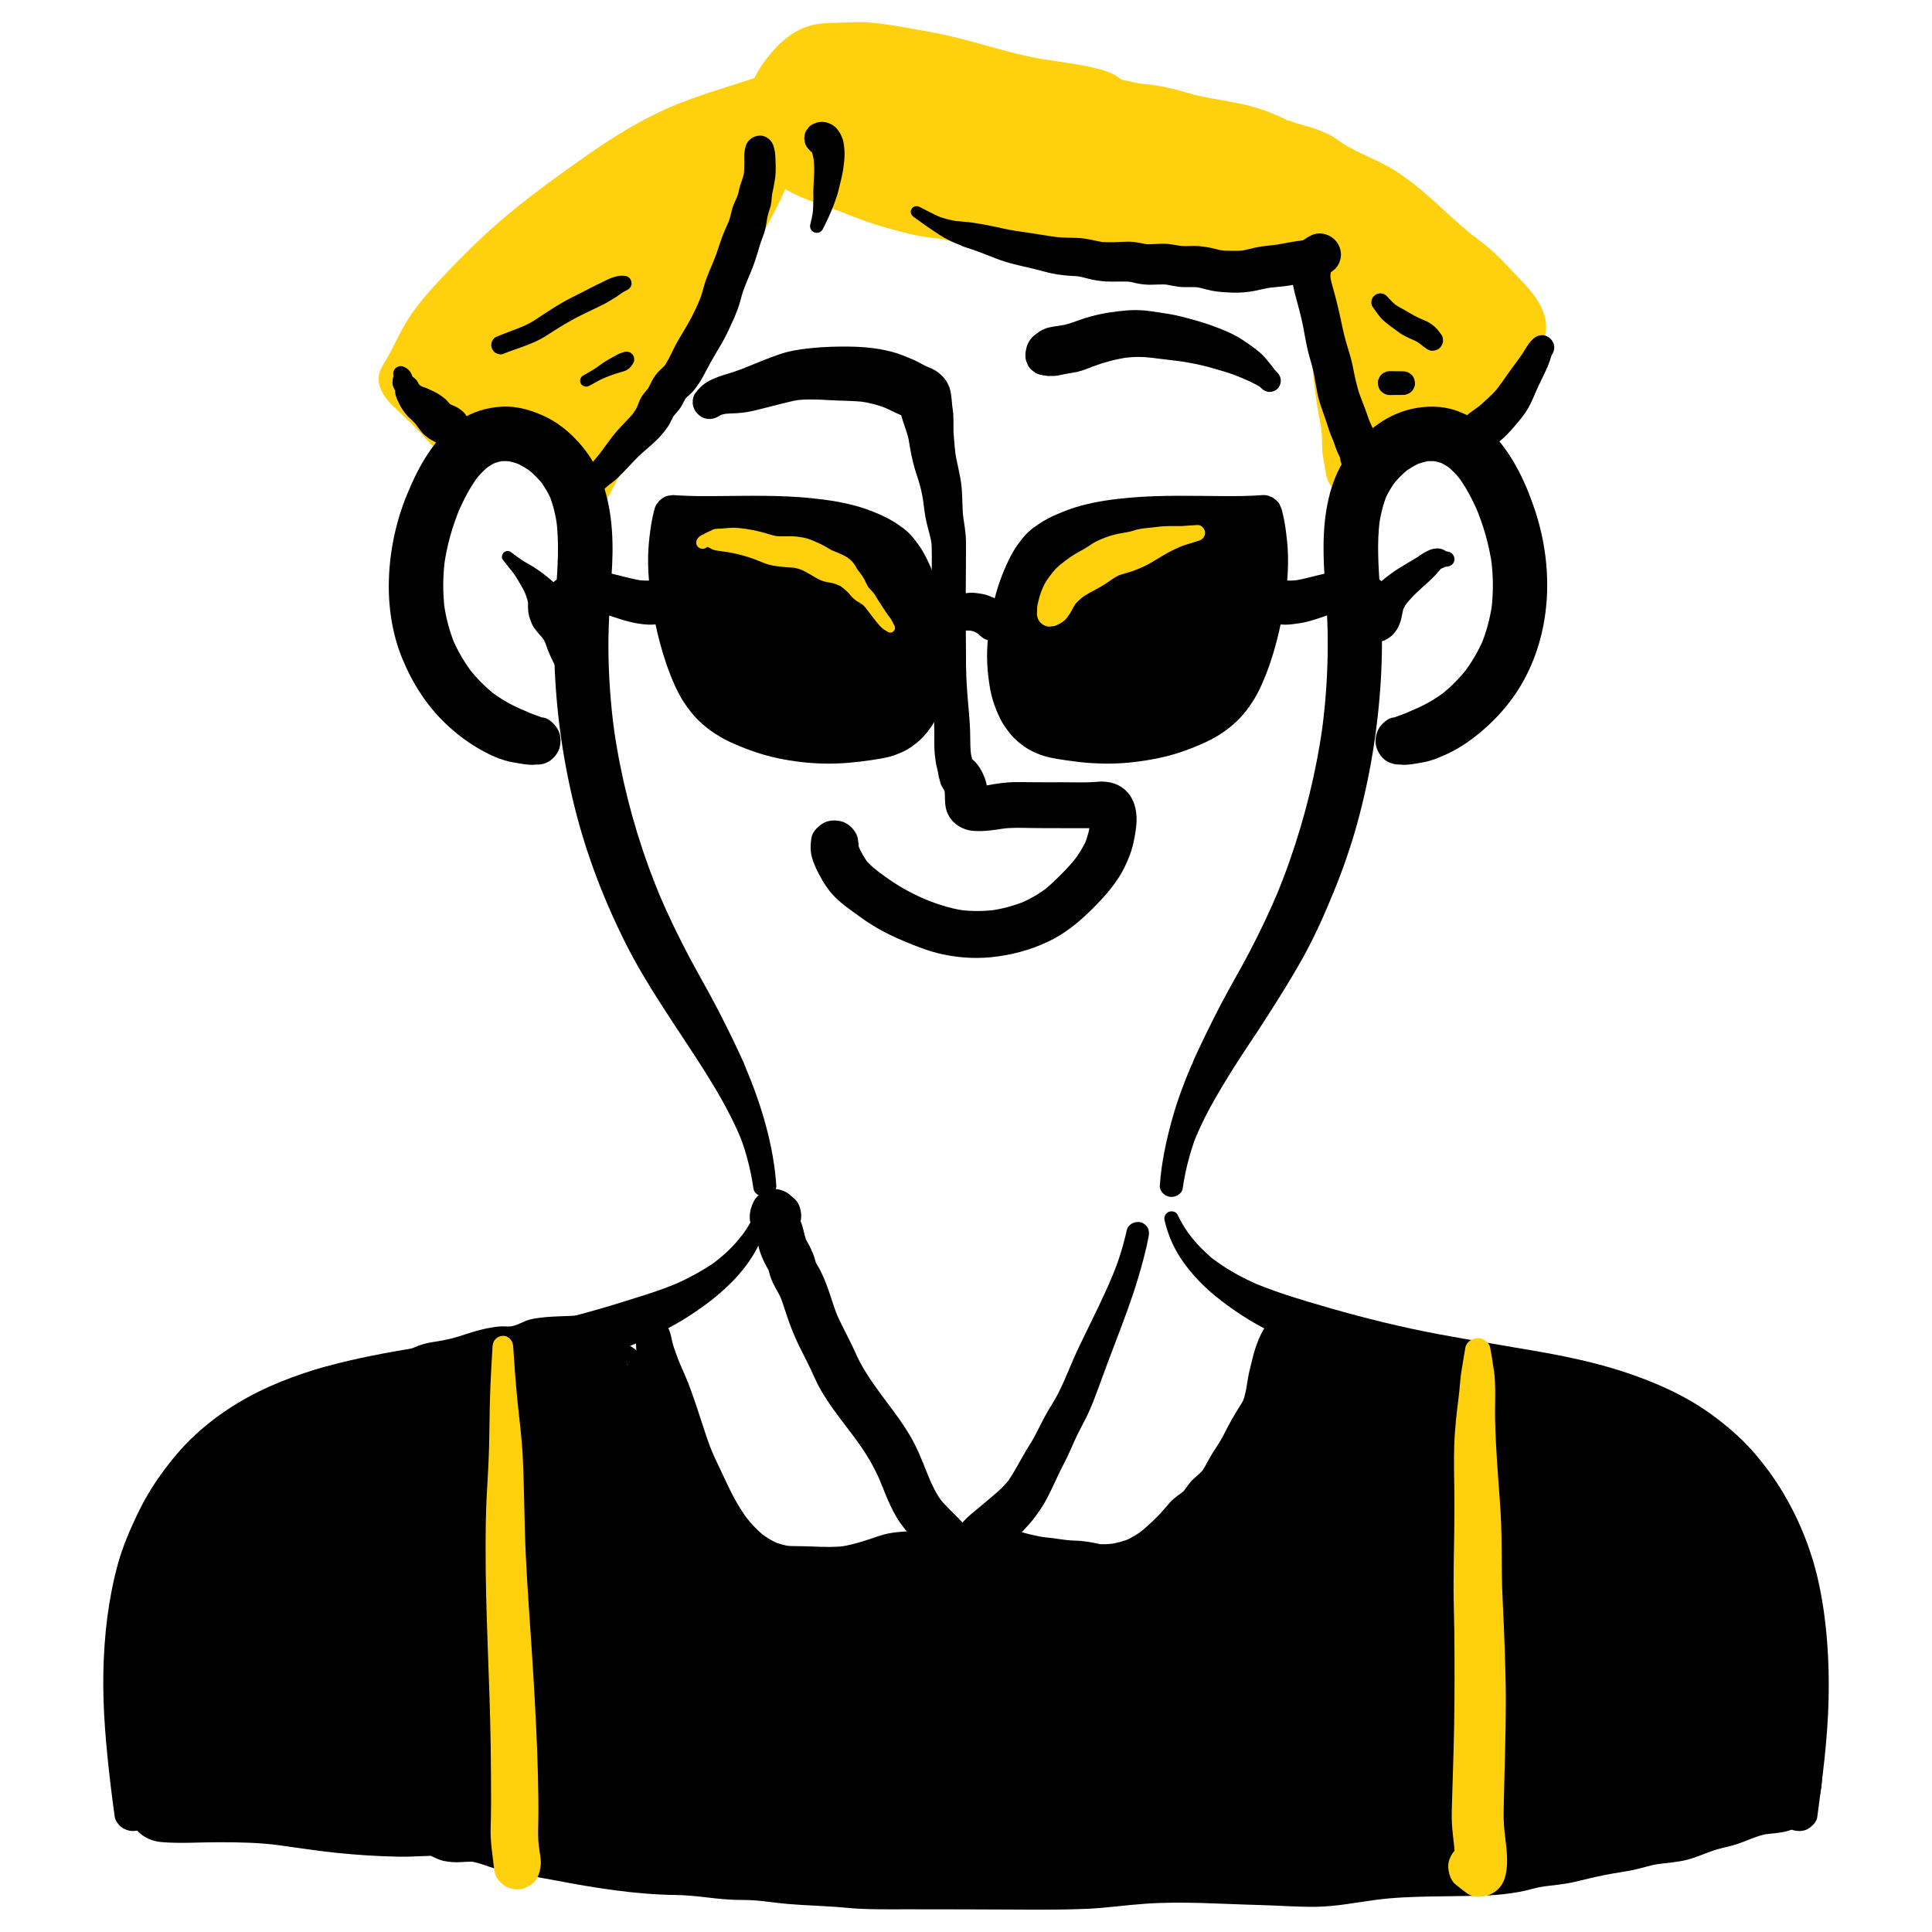 <?xml version="1.0" encoding="UTF-8"?><svg id="ARTWORK" xmlns="http://www.w3.org/2000/svg" viewBox="0 0 1000 1000"><path d="M334.123,684.454c-9.011-.102-17.007,1.57-25.669,3.716-9.938,2.463-20.844,2.118-31.114,4.216-3.569.729-6.388,2.966-9.728,3.885-2.925.804-5.704.278-8.661.672-8.829,1.177-17.195,5.279-25.704,7.273-3.085.723-6.542.874-9.767,1.668-5.734,1.411-8.938,4.086-13.754,6.755-3.517,1.949-6.114,1.277-10.266,1.288-5.387.014-10.066,1.704-15.346,2.293-16.145,1.8-33.705,9.231-47.032,18.7-6.232,4.428-11.076,9.474-17.662,13.416-7.737,4.63-13.926,12.86-17.914,20.925-1.798,3.638-3.058,7.533-4.835,11.193-2.493,5.135-5.799,8.031-8.887,12.356-3.272,4.582-5.187,12.109-6.587,17.739-1.913,7.691-4.104,14.17-7.38,21.413-4.499,9.947-1.136,19.761-3.627,29.841-3.381,13.683-3.048,30.509.009,44.246,1.288,5.787,2.819,11.274,4.236,17.15.998,4.142,1.813,7.954,3.64,11.824,2.646,5.607,3.566,5.437,9.838,5.479,20.644.14,41.201-1.064,61.532,2.111,20.918,3.267,41.559,5.212,62.761,5.225,4.259.003,9.655-.943,13.795-.127,2.583.509,4.557,2.238,7.152,2.716,3.922.723,8.301-.478,12.336.059,5.834.776,11.191,3.37,16.973,4.459,18.785,3.538,37.428,7.613,56.416,10.195,11.626,1.581,22.657,2.438,34.633,2.391,10.073-.04,19.202,2.674,29.17,2.462,11.079-.236,21.479,2.526,32.684,2.462,12.754-.074,24.895,2.542,37.581,2.453,20.653-.145,41.313.009,61.967.009,23.556,0,46.904.751,70.104-2.251,19.857-2.569,41.455-.21,61.486-.21,16.811,0,35.69,2.541,52.176-.556,21.702-4.078,42.461-4.468,64.557-4.367,8.903.041,17.828-.55,26.451-3.066,7.188-2.097,14.437-1.717,21.93-3.652,9.575-2.473,18.772-4.344,28.38-5.828,3.821-.59,7.712-1.967,11.539-2.827,5.415-1.217,10.76-1.21,16.118-2.339,7.866-1.657,14.518-5.689,22.454-7.181,8.458-1.59,15.368-6.458,23.711-7.102,8.262-.637,13.051-1.254,14.813-10.012,2.132-10.597-1.13-18.79-1.367-29.23-.162-7.138.988-14.595-.456-21.617-1.463-7.116-3.594-14.542-4.468-21.587-.347-2.802.093-6.024.116-8.845.041-5.035-.844-7.673-1.938-12.019-1.706-6.778-.619-15.155-.556-22.184.108-12.168-2.675-19.807-10.394-29.578-6.536-8.273-14.189-14.688-21.532-22.106-3.702-3.74-7.359-7.546-11.118-11.226-4.242-4.152-8.303-5.285-13.072-8.444-2.868-1.9-4.725-5.548-7.81-7.034-3.583-1.727-8.974-2.274-12.921-3.509-16.242-5.08-32.692-7.968-49.358-11.69-9.714-2.169-19.267-1.704-28.951-3.692-8.916-1.83-17.963.206-26.779-1.445-15.048-2.819-28.779-11.18-43.526-14.369-5.616-1.214-16.837-1.881-20.798,2.538-3.661,4.084-4.735,10.595-6.04,15.742-1.703,6.718-4.208,12.196-7.361,18.429-8.753,17.307-17.812,34.387-26.418,51.656-2.148,4.309-4.832,9.844-7.98,13.49-3.235,3.748-7.846,5.596-11.235,9.277-5.954,6.466-11.214,12.121-19.495,16-8.868,4.154-17.743,7.618-27.261,10.166-4.976,1.332-7.805-.501-12.299-1.559-4.1-.966-8.13-.077-12.198-1.038-9.206-2.175-16.531-8.711-24.793-12.825-3.495-1.74-6.271-3.825-9.594-5.764-3.796-2.215-8.983-6.047-12.93-7.617-10.188-4.053-15.753,3.417-23.113,8.033-9.237,5.793-18.818,6.462-29.412,6.364-8.601-.079-16.101,2.322-24.523,2.486-8.221.16-12.239-.97-19.673-3.789-17.06-6.469-36.921-15.554-46.886-31.908-4.446-7.296-7.317-15.993-10.358-24-2.548-6.708-1.973-12.528-3.644-19.105-1.995-7.848-5.788-14.915-9.838-22.009-2.116-3.707-3.988-9.129-6.846-12.207-2.958-3.187-5.696-2.567-9.466-4.231-.787,1.21-.912,2.541-.372,3.995" style="stroke-width:0px;"/><path d="M334.123,677.581c-10.045-.592-19.55,1.328-29.427,2.741-9.934,1.421-20.103.393-29.977,2.556-3.485.763-6.596,3.075-9.995,3.603-1.867.29-3.875-.084-5.773.067-2.888.231-5.807.738-8.631,1.375-4.385.989-8.592,2.485-12.876,3.828-4.917,1.542-9.147,2.226-14.071,3.014-4.48.717-8.707,2.321-12.702,4.466-1.64.88-3.216,1.874-4.829,2.801-.3.172-2.715,1.467-1.322.778l.845-.034c-.726.047-1.452.055-2.179.024-9.456-.14-19.102,1.604-28.411,3.31-19.166,3.513-36.927,12.821-51.962,24.995-6.739,5.457-14.783,9.641-20.853,16.311-7.063,7.761-10.839,16.24-15.153,25.621-1.439,3.13-3.368,5.708-5.11,7.838-3.666,4.483-6.45,8.684-8.602,14.055-3.285,8.198-4.719,16.994-7.795,25.277-1.486,4.001-3.892,8.27-5.076,12.9-1.326,5.185-1.507,10.634-1.546,15.957-.067,9.18-2.67,17.399-3.388,27.238-.74,10.14.076,20.395,1.924,30.381,1.726,9.324,3.836,19.187,6.851,28.179,3.335,9.946,8.632,17.735,19.835,18.634,9.603.771,19.437.037,29.065.043,10.495.007,21.11.142,31.527,1.561,9.058,1.233,19.849,2.919,29.643,3.928,10.431,1.075,20.905,1.757,31.39,1.972,4.568.093,9.062-.063,13.62-.289.935-.046,1.917-.009,2.852-.088,3.807-.322-.863-.419,1.102.035,2.238.517-2.582-1.201.929.408,1.778.815,3.675,1.733,5.599,2.142,2.632.558,5.403.751,8.086.672,1.306-.039,2.607-.186,3.913-.231.393-.014,3.61.043,1.783-.14,4.536.456,8.964,2.678,13.372,3.763,9.946,2.448,20.212,4.035,30.275,5.953,20.582,3.922,41.409,7.328,62.405,7.619,10.728.148,18.047,1.803,28.551,2.402,4.683.267,9.348.071,14.031.5,5.155.472,10.275,1.272,15.432,1.718,10.238.887,20.502,1.026,30.756,2.012,10.206.981,20.382.777,30.621.772,20.949-.01,41.9.072,62.849.172,10.299.049,20.603.041,30.893-.42,10.1-.452,20.066-1.916,30.136-2.623,19.548-1.372,39.453.156,59.024.657,9.591.246,19.17.998,28.769.929,10.687-.076,20.931-2.167,31.47-3.581,17.864-2.397,39.077-1.524,58.31-2.341,5.392-.229,10.796-.841,16.106-1.799,2.338-.422,4.612-1.007,6.907-1.605,1.029-.268,2.045-.54,3.086-.757-.191.04,4.573-.71,2.572-.452,5.447-.701,10.924-1.142,16.279-2.418,5.242-1.249,10.46-2.537,15.749-3.583,4.674-.925,9.408-1.537,14.077-2.467,4.319-.86,9.446-2.632,13.137-3.122,4.283-.569,10.359-.981,15.273-2.286,4.501-1.196,8.749-3.119,13.139-4.642,4.131-1.434,8.445-2.064,12.586-3.441,4.335-1.442,8.471-3.46,12.891-4.651.87-.234,1.762-.452,2.651-.609-2.239.394.104.051.699.004,2.381-.189,4.782-.484,7.136-.883,4.468-.757,8.752-2.727,12.102-5.812,6.99-6.435,8.714-16.938,8.352-26.008-.2-5.016-1.176-9.962-1.811-14.931.275,2.15-.083-.976-.128-1.469-.116-1.27-.201-2.54-.241-3.816-.08-2.579.028-5.158.103-7.736.32-10.923-2.113-20.787-4.394-31.363-.433-2.006-1.02-4.087-1.16-6.137.13,1.895.127-1.219.134-1.632.023-1.248.118-2.494.151-3.741.124-4.719-.475-9.41-1.599-13.993-.245-.999-.482-2.01-.765-2.999-.06-.209-.499-2.509-.242-.702-.316-2.214-.252-4.538-.215-6.763.076-4.64.508-9.274.363-13.917-.285-9.18-2.407-17.999-6.971-26.011-4.73-8.304-11.477-15.54-18.284-22.172-6.895-6.718-13.62-13.601-20.501-20.33-3.381-3.307-7.102-6.102-11.239-8.387-1.844-1.018-4.008-1.935-5.655-3.262,2.103,1.695-1.709-2.27-2.344-2.886-7.298-7.071-18.444-8.236-27.871-10.886-9.694-2.724-19.548-4.823-29.395-6.908-10.563-2.237-20.926-4.418-31.709-5.346-9.961-.857-19.487-2.628-30.262-2.55-8.769.063-16.149-2.177-25.119-5.641-15.347-5.927-33.333-14.406-50.096-8.724-10.178,3.45-15.267,12.216-17.857,22.172-1.039,3.994-1.916,7.985-3.344,11.87-1.054,2.868-3.417,7.544-5.458,11.553-9.242,18.157-18.155,36.589-27.85,54.504-.859,1.588-1.813,3.109-2.745,4.652-1.996,3.306.985-.82-.621.803-.364.369-2.443,2.311-.764.921-3.839,3.179-7.98,5.695-11.404,9.388-6.537,7.052-9.602,9.815-18.165,13.684-3.254,1.47-6.727,2.873-10.955,4.354-2.171.76-4.36,1.47-6.565,2.128-1.22.364-2.472.826-3.723,1.057,2.088-.386-2.359-.563.809.121-4.784-1.033-9.144-2.44-14.127-2.648-1.012-.042-2.032-.02-3.043-.041-2.914-.061-1.609-.119-1-.014-1.142-.197-2.279-.622-3.367-1.011-.869-.324-.878-.315-.027.024-.635-.293-1.262-.603-1.88-.93-7.572-3.905-15.143-8.539-22.347-13.083-7.249-4.573-14.893-10.577-23.472-12.199-10.025-1.895-18.113,2.033-25.938,7.829-1.213.898-2.431,1.791-3.71,2.594-1.027.645-2.084,1.226-3.163,1.778-2.216,1.133,2.684-.753-1.292.566-1.719.57-3.45,1.078-5.223,1.451-.876.184-1.77.357-2.658.482,2.439-.344-1.395.067-1.877.098-4.394.29-8.803.019-13.19.374-3.221.261-6.442.751-9.636,1.22-1.002.147-2.002.303-3.003.458-4.728.733,2.3-.13-2.496.335-2.281.221-4.558.336-6.851.308-1.102-.013-2.199-.101-3.299-.133-.686-.02-2.488-.53.023.042-4.06-.926-7.908-2.162-11.801-3.652-1.55-.593-3.087-1.217-4.632-1.821-3.767-1.473,1.309.589-.931-.375-.986-.424-1.969-.857-2.947-1.301-3.761-1.706-7.458-3.557-11.034-5.623-1.695-.979-3.364-2.003-4.994-3.087-.722-.48-1.421-.99-2.142-1.471-3.398-2.269.953.849-.915-.655-3.143-2.53-6.096-5.353-8.65-8.482,1.394,1.708-.282-.432-.589-.886-.624-.923-1.214-1.865-1.776-2.828-.971-1.662-1.851-3.377-2.68-5.114-1.571-3.294-3.045-7.329-4.733-11.778-3.52-9.277-2.759-16.95-6.364-26.799-3.236-8.84-8.104-16.733-12.192-25.154-2.137-4.402-4.715-8.524-8.588-11.599-3.909-3.104-8.36-3.83-12.857-5.585-4.773-1.862-12.345,1.149-14.485,5.894-2.169,4.811-2.826,8.693-1.658,13.876,1.522,6.756,9.32,10.726,15.769,8.953,6.949-1.91,10.48-8.993,8.953-15.769l.269.663-1.751,6.473.568-1.249-14.485,5.894c1.45.571,3.44,1.441,5.031,1.56,1.516.114-.908-.51-1.238-.615-.395-.126-1.287-2.333.129.363,1.965,3.741,3.751,7.564,5.813,11.254,1.111,1.988,2.203,3.988,3.226,6.023.531,1.055,1.825,3.802,1.811,3.769,1.662,4.059,2.786,8.941,3.115,11.791,1.153,10.007,4.068,18.865,7.853,28.159,3.657,8.981,7.969,17.162,14.62,24.323,11.569,12.457,27.561,19.839,43.103,25.97,7.761,3.062,15.324,5.382,23.756,5.607,10.305.274,18.84-2.451,28.143-2.462,8.932-.01,18.14-.569,26.526-3.888,4.199-1.662,8.06-3.561,11.715-6.204,1.362-.985,2.679-2.029,4.05-3.002.742-.527,1.485-1.053,2.26-1.531.725-.447,3.522-1.488.59-.551.678-.217,1.325-.41,2.023-.576-1.966.467-.616.623-.286.239-.917,1.069-1.571-.956.07.205-1.927-1.363.142.061.714.367,3.562,1.906,6.875,4.268,10.318,6.376,7.166,4.387,14.425,8.588,21.629,12.917,4.18,2.512,8.609,4.717,13.242,6.267,5.114,1.711,10.229,1.107,15.408,1.867-1.458-.214.689.259.798.295.975.324,1.977.606,2.965.888,2.44.695,5.069,1.24,7.598,1.27,5.139.06,10.133-1.546,14.965-3.121,9.24-3.012,19.073-6.518,27.374-11.63,7.62-4.692,12.922-11.234,19.394-17.176,1.778-1.632-2.419,1.588.957-.721.725-.496,1.443-1.009,2.151-1.527,1.981-1.45,4.022-2.901,5.764-4.641,3.588-3.585,6.336-8.125,8.684-12.589,4.394-8.354,8.51-16.861,12.836-25.251,4.561-8.847,9.16-17.675,13.673-26.547,4.46-8.768,8.882-17.628,11.241-27.228.438-1.783.832-3.576,1.325-5.346.224-.805.474-1.599.73-2.394l.2-.591c-.607,1.3-.568,1.252.117-.146.115-.986,1.636-1.32-.085-.195-3.011,1.969-1.394.923-.737.571-2.681,1.435-1.496.474-.614.32,1.498-.261,2.717-.389.51-.248,1.646-.105,3.265-.17,4.915-.109.884.033,1.761.124,2.643.177,1.062.063,2.003.731-.696-.107,4.031,1.253,8.201,1.97,12.221,3.379,8.416,2.95,16.529,6.73,25.075,9.313,10.146,3.067,19.932,2.795,30.359,3.072,4.176.111,8.34,1.076,13.528,1.711,5.07.62,10.186.811,15.251,1.46,7.655.982,18.264,3.733,26.952,5.62,9.496,2.063,18.762,4.71,28.139,7.213,2.0.534,4.041.901,6.056,1.371.892.208,1.777.435,2.659.683l.642.188c-1.182-.627-1.137-.584.134.13-.079.39-2.364-2.477-.108.258.496.601,1.07,1.21,1.615,1.776,1.928,2.001,4.151,3.693,6.498,5.175,1.619,1.023,3.345,1.875,5.019,2.801.901.499,1.775,1.036,2.663,1.556.292.171,1.855,1.45.456.265,3.755,3.182,7.069,7.008,10.519,10.511,6.493,6.592,13.512,12.688,19.68,19.595,3.179,3.56,3.6,3.978,6.032,7.99.521.86,1.013,1.733,1.476,2.626.176.339,1.236,2.573.559,1.041-.789-1.786.551,1.642.542,1.614.349,1.093.644,2.203.889,3.324.168.765.306,1.538.432,2.311-.098-.599-.192-2.539-.055.116.104,2.014.185,4.012.154,6.03-.074,4.757-.529,9.511-.339,14.271.187,4.68,1.048,9.204,2.164,13.732.226.915.426,1.832.629,2.752.186.84-.124,2.052-.01-.03-.13,2.375-.038,4.806-.139,7.196-.424,10.085,3.215,19.762,4.868,29.583-.267-1.583.092.856.1.986.078,1.289.104,2.575.101,3.866-.006,2.338-.137,4.671-.229,7.006-.181,4.596-.102,9.088.439,13.66.501,4.239,1.244,8.459,1.365,12.735.013.444-.156,5.422.037,3.781-.127,1.077-.609,2.169-.707,3.236-.327,1.033-.153.716.52-.952-.615,1.029-.552,1.048.19.056,2.555-1.268-1.778.81.886-.772l.811-.608c-1.244.705-.832.582,1.238-.37.032.188-3.321.829-3.325.807-.041-.22,3.069-.282.74-.142-.953.057-1.907.159-2.856.255-3.046.309-6.073.733-9.014,1.59-3.732,1.088-7.267,2.719-10.92,4.029-4.551,1.633-9.326,2.336-13.89,3.932-3.921,1.371-7.723,3.066-11.705,4.265-5.138,1.548-8.808,1.583-14.862,2.464-4.38.637-8.508,1.872-12.793,2.922-4.816,1.18-9.795,1.738-14.664,2.685-4.735.92-9.446,1.962-14.128,3.122-4.962,1.229-7.695,1.73-12.18,2.276-9.987,1.216-19.112,4.193-27.887,4.646-19.615,1.014-39.114.016-58.682,2.467-5.254.658-10.493,1.403-15.707,2.329-4.636.824-7.387,1.143-13.076,1.312-9.357.278-18.707-.367-28.053-.702-18.756-.671-37.811-1.678-56.57-1.03-9.688.335-19.256,1.883-28.92,2.555-10.264.714-20.557.88-30.843.895-20.39.029-40.781-.105-61.171-.115-10.001-.005-20.067.387-30.06-.015-9.804-.394-19.515-2.046-29.328-2.306-9.487-.252-18.733-1.493-28.179-2.221-4.672-.36-9.35-.099-14.019-.457-5.488-.42-7.968-.993-13.653-1.644-9.643-1.105-19.414-.577-29.097-1.354-9.66-.776-17.555-1.949-27.162-3.604-10.244-1.765-20.437-3.808-30.64-5.795-4.497-.875-9.082-1.541-13.502-2.753-4.479-1.229-8.797-2.902-13.411-3.596-2.743-.413-5.399-.664-8.169-.534-1.043.049-2.087.17-3.131.202.257-.008-4.296-.311-2.682-.026.737.13,2.438.827.079-.243-1.391-.631-2.881-1.368-4.344-1.814-2.8-.853-5.843-1.125-8.768-1.145-9.387-.065-18.671.48-28.086.001-9.909-.504-19.796-1.404-29.642-2.627-9.491-1.179-20.294-3.093-30.53-3.739-9.969-.629-19.964-.562-29.947-.471-4.736.043-9.472.081-14.208.082-1.706 0-3.561-.184-5.267-.054-.835.064,3.044.726,3.655,1.083.985.576,3.102,3.903,2.363,1.968-2.74-7.178-4.956-16.378-6.971-24.629-2.135-8.743-2.978-15.432-2.813-24.896.077-4.391.333-8.107.945-11.492.909-5.029,2.073-9.937,2.276-15.075.174-4.419-.391-9.01.272-13.398.419-2.772,2.766-7.669,4.172-11.29,3.174-8.173,4.682-16.756,7.431-25.043.543-1.636,2.268-5.048,3.332-6.4,3.102-3.942,6.375-7.68,8.509-12.259,3.631-7.792,6.403-16.023,11.917-22.035,2.857-3.115,4.48-4.127,7.956-6.447,4.301-2.871,8.241-6.251,12.22-9.542,12.617-10.433,28.541-17.628,44.797-20.25,3.398-.548,9.115-1.979,13.396-2.403,3.918-.388,7.692.341,11.624-.598,4.224-1.008,7.73-3.484,11.402-5.662,3.428-2.033,6.108-2.711,10.522-3.391,8.807-1.358,16.791-5.147,25.329-7.479,4.066-1.111,8.117-.823,12.219-1.69,4.5-.951,8.162-3.858,12.624-4.847,8.668-1.921,17.605-2.224,26.234-4.439,8.836-2.269,17.2-5.244,26.394-5.789,8.836-.523,8.853-13.224,0-13.746h0Z" style="stroke-width:0px;"/><path d="M444.893,29.066c-26.012,8.618-51.317,18.856-77.225,27.608-20.583,6.954-38.735,17.529-56.271,30.171-23.888,17.222-47.65,35.041-67.683,56.689-7.755,8.38-15.646,16.239-22.064,25.789-4.803,7.147-8.101,15.64-12.418,23.125-1.873,3.248-3.091,2.828-.662,6.465,1.565,2.343,4.339,4.54,6.427,6.462,5.218,4.802,10.23,9.571,14.817,15.011,3.895,4.62,8.451,7.771,13.899,2.708,2.583-2.401,3.471-5.52,6.826-7.286,2.545-1.34,6.144-1.967,8.968-2.191,6.617-.526,11.777-.006,17.48,3.318,5.162,3.009,8.568,8.445,11.992,13.382,2.753,3.969,4.976,10.375,6.013,15.162.72,3.323-.519,15.857,5.857,10.972,3.961-3.035,7.288-11.036,9.684-15.437,3.789-6.959,8.803-13.229,12.095-20.495,4.782-10.552,11.26-20.221,18.922-28.894,4.424-5.008,6.443-12.702,10.133-18.418,3.239-5.018,6.549-10.08,10.139-14.873,4.808-6.419,8.057-13.944,11.067-21.351,1.995-4.909,5.465-8.946,7.845-13.762,4.519-9.144,9.921-17.676,14.265-26.927,1.309-2.789,4.085-11.113,6.792-12.567,3.343-1.796,7.273,2.281,9.73,3.917,4.043,2.693,8.772,4.636,13.379,6.101,11.997,3.816,23.464,9.511,35.576,12.652,5.803,1.505,11.355,3.093,17.231,4.354,5.124,1.1,10.277.933,15.326,2.25,6.255,1.632,12.209,4.555,18.418,6.166,5.821,1.51,12.073,2.11,17.992,3.594,6.218,1.559,12.107,2.625,18.468,3.741,5.337.937,10.822-.243,16.131.568,7.898,1.207,14.916,1.688,23.013,1.688,6.943,0,15.525,1.468,22.286.095,3.099-.629,5.286-1.868,8.639-1.984,2.847-.099,5.735.043,8.585.043,6.367,0,12.734-.032,19.101,0,5.338.026,10.21-.43,15.187-1.794,3.228-.884,5.89-1.706,9.274-1.899,3.2-.182,5.949-1.527,8.994-1.758,1.302,4.868-1.764,12.558,2.457,16.715,1.698,1.672,3.601.998,5.302,2.385,2.498,2.038,1.642,5.663,1.702,8.367.133,6.039.029,12.095.006,18.136-.023,6.123,1.353,11.26,1.889,17.072.925,10.043,1.521,20.179,3.702,29.86,1.148,5.093,1.9,10.957,1.8,16.3-.039,2.108-.068,3.449.404,5.496.621,2.692.84,6.201,1.702,8.811,5.313-3.294,7.437-10.581,10.732-15.61,4.785-7.303,10.278-14.569,18.608-17.935,9.928-4.012,31.845-.586,35.414,11.023,3.127-1.459,4.957-7.586,7.023-10.348,1.229-1.643,2.123-1.798,3.239-3.899,1.107-2.084.904-4.527,2.155-6.718,2.121-3.714,4.737-5.678,6.14-9.957,1.4-4.271,1.778-8.969,3.597-13.104,1.794-4.079,4.068-5.668,3.045-10.426-.992-4.614-3.977-7.815-7.053-11.077-7.927-8.406-14.832-16.536-24.247-23.286-16.65-11.936-30.013-28.91-48.923-37.74-7.745-3.616-16.048-6.897-22.829-12-7.679-5.779-17.869-5.652-26.298-10.108-15.454-8.17-33.319-7.905-49.485-12.917-6.055-1.877-12.834-3.333-19.245-3.796-3.18-.23-5.208-.832-8.36-1.554-2.025-.463-3.887-.546-5.852-1.271-2.621-.968-4.717-3.443-7.303-4.242-13.177-4.075-27.537-4.652-40.934-7.657-16.082-3.607-31.265-9.064-47.537-11.994-9.083-1.635-18.095-3.027-27.017-4.458-7.048-1.131-14.945-.091-22.114-.176-10.65-.126-16.54,4.727-22.952,12.784-2.662,3.345-4.132,5.857-5.823,9.704-1.774,4.037-7.658,9.95-7.017,14.454" style="fill:#ffd00d; stroke-width:0px;"/><path d="M443.169,22.811c-16.785,5.231-33.36,11.109-50.018,16.723-16.346,5.508-33.179,9.963-48.919,17.092-14.58,6.603-28.072,15.121-41.163,24.273-13.66,9.549-27.16,19.328-39.99,29.979-12.663,10.513-24.213,22.046-35.452,34.048-5.772,6.163-11.376,12.61-16.031,19.672-4.462,6.769-7.494,14.327-11.553,21.323-1.994,3.439-4.146,6.092-4.057,10.422.111,5.447,3.841,10.336,7.596,13.966,5.919,5.725,12.027,11.137,17.389,17.419,6.566,7.692,16.448,12.783,26.237,7.181,2.063-1.181,4.064-2.718,5.636-4.509,1.46-1.662,2.54-3.708,4.045-5.312-2.762,2.944,1.943-.906-1.269,1.229,2.305-1.533-2.209.322.535-.328.929-.22,1.871-.46,2.796-.695,2.404-.611-1.956.015.557-.078,1.878-.069,3.732-.24,5.616-.159l.882.049c1.326.127,1.162.089-.493-.113.545-.118,1.558.309,2.106.452.524.137,1.711.272,2.087.644l-1.089-.488c.572.257,1.135.534,1.687.83.663.356,1.864.851,2.353,1.444-1.821-2.206.593.689,1.025,1.139.539.562,3.289,4.092,1.686,1.873,1.072,1.485,2.127,2.98,3.164,4.49.871,1.268,1.683,2.543,2.382,3.917.326.641.716,1.311.943,1.994-.941-2.826.303.979.477,1.492.556,1.641.985,3.305,1.437,4.975.846,3.129-.14-3.173-.02-.49.128,2.874.374,5.735.828,8.577,1.37,8.573,8.925,15.235,17.892,12.455,7.74-2.399,12.109-10.228,15.498-17.019,3.322-6.657,7.442-12.737,11.171-19.159,4.043-6.962,6.945-14.424,11.405-21.178.936-1.417,1.904-2.813,2.9-4.188.598-.825,1.203-1.646,1.826-2.453-1.399,1.814.688-.824.8-.962,2.801-3.428,5.88-6.638,8.089-10.506,1.698-2.974,2.99-6.155,4.484-9.231,1.88-3.87,4.3-7.414,6.688-10.983,4.409-6.59,9.289-12.698,12.77-19.865,1.889-3.89,3.44-7.918,5.178-11.875-.995,2.263.386-.686.518-.935.46-.871.963-1.718,1.474-2.559,1.03-1.692,2.143-3.332,3.172-5.024,4.428-7.279,8.279-15.101,12.312-22.614,1.985-3.698,3.843-7.433,5.457-11.308.226-.543.452-1.086.675-1.63.127-.308,1.133-2.188.229-.583-.945,1.678.199-.441.314-.693.404-.89.823-1.776,1.294-2.633.258-.468.904-1.185,1.028-1.692-.322,1.317-2.598,2.672-4.294,3.102-3.885.984-5.147-.499-3.204.141-2.756-.908-.674-.088.049.33,2.348,1.357-1.86-1.44.175.085,1.116.837,2.189,1.742,3.338,2.536,1.613,1.114,3.354,2.058,5.115,2.913,8.056,3.911,16.823,6.357,25.142,9.659,7.735,3.07,15.45,5.972,23.494,8.134,3.92,1.053,7.83,2.146,11.776,3.101,5.173,1.252,10.413,1.854,15.697,2.435,2.031.224-2.617-.691.714.149,1.069.27,2.143.477,3.206.78,2.081.594,4.118,1.331,6.146,2.082,4.043,1.499,8.044,3.109,12.239,4.145,3.845.95,7.769,1.521,11.656,2.264,4.312.825,8.546,1.997,12.843,2.898,3.963.832,7.951,1.625,11.953,2.244,5.404.835,10.686.421,16.111.668,2.342.107.503.039.002-.027,1.774.232,3.543.502,5.317.734,2.063.27,4.127.519,6.198.709,4.169.383,8.345.558,12.53.593,8.325.069,16.509,1.246,24.804-.038,1.791-.277,3.483-.715,5.217-1.233.82-.245,1.643-.457,2.466-.686,2.624-.731-2.546-.216.605.045,4.316.359,8.803.07,13.134.064,9.013-.014,18.004.356,26.93-1.144,3.521-.592,6.984-1.589,10.44-2.479,2.981-.767-2.671.122.574-.064,1.772-.102,3.558-.353,5.298-.702,1.001-.201,1.979-.474,2.969-.721.516-.129,3.752-.681.728-.335-3.897-2.967-7.794-5.934-11.691-8.901.443,1.976.058-2.631-.089-.461-.06.886-.018,1.791-.061,2.681-.083,1.713-.226,3.434-.133,5.15.31,5.677,2.063,11.534,6.599,15.278,1.921,1.586,3.734,2.676,6.107,3.486,1.974.674,3.716,1.702-.047-1.204-1.638-1.265-2.541-1.562-3.017-3.374-.019-.073-.021-2.598-.174-1.369-.105.838-.013,1.788-.031,2.639-.1,4.62.119,9.263.123,13.886.005,5.427.24,10.604,1.014,15.986.305,2.122.631,4.249.991,6.363.232,1.361-.064-.481-.076-.629.044.526.105,1.052.155,1.577.124,1.303.238,2.606.354,3.91.929,10.429,2.307,20.658,4.295,30.933.228,1.177.424,2.359.602,3.544-.34-2.25.051.817.112,1.573.202,2.521.121,5.027.183,7.549.07,2.836.684,5.597,1.182,8.375.427,2.386.687,4.778,1.385,7.106,2.033,6.781,10.633,11.221,17.034,6.93,4.394-2.946,7.678-6.717,10.248-11.335,1.863-3.346,3.424-6.802,5.548-10.001.503-.757,1.012-1.51,1.534-2.254.307-.438,2.752-3.51.928-1.328,1.355-1.621,2.717-3.217,4.256-4.671.652-.617,1.329-1.205,2.023-1.775-2.11,1.733.49-.238,1.004-.55.69-.418,2.006-1.467,2.817-1.492-1.56.632-1.864.772-.91.42.249-.086.501-.165.754-.237.619-.184,1.246-.336,1.878-.466,1.983-.407.376.056-.669.032,1.466.035,2.957-.248,4.438-.219.889.017,1.777.065,2.663.139,1.071.09,2.545.876-.31-.09,1.458.494,3.181.566,4.685.973.654.177,1.304.37,1.948.583.425.14.847.288,1.266.444,1.129.442.832.308-.89-.401,1.102.826,2.691,1.427,3.889,2.139,1.857,1.103-1.904-1.809-.409-.323.127.126,1.628,1.65,1.63,1.649-.503.257-1.478-2.88-.491-.496,1.139,2.75-.669-2.117-.046-.209,2.34,7.176,10.187,10.595,16.937,6.891,4.2-2.305,6.847-6.387,8.998-10.519.4-.768.785-1.546,1.217-2.296.158-.274.395-.567.515-.858.405-.98-.606.988-.788.978.249.014,1.462-1.45,1.609-1.611,1.095-1.198,2.165-2.58,2.973-4.003,1.158-2.04,2.246-4.951,2.546-7.386.178-1.45-.239.869-.341.698-.059-.099.866-1.371,1.021-1.597.582-.845,1.221-1.648,1.841-2.465,3.015-3.966,4.692-8.53,5.827-13.352.477-2.029,1.213-4.089,1.593-6.127.307-1.649-.913,1.616-.137.185.211-.389.394-.796.604-1.186.43-.799.919-1.567,1.341-2.37,2.887-5.493,3.689-11.504,1.74-17.49-3.124-9.595-11.528-16.999-18.25-24.199-3.096-3.316-6.281-6.556-9.7-9.541-2.228-1.946-4.564-3.76-6.92-5.547-.789-.598-1.578-1.2-2.381-1.779-1.182-.852.689.55.703.551-.383-.033-1.463-1.164-1.821-1.456-6.568-5.336-12.646-11.234-18.95-16.871-6.858-6.132-14.062-12.115-22.006-16.797-7.63-4.497-16.084-7.406-23.669-11.999-1.815-1.099-3.491-2.361-5.238-3.558-2.467-1.691-5.221-2.814-7.979-3.942-3.812-1.56-7.799-2.513-11.754-3.627-1.646-.463-3.982-1.77-5.663-1.843,1.786.077,1.931.908.678.246-.422-.223-.851-.438-1.276-.654-1.063-.539-2.133-1.056-3.222-1.54-5.074-2.256-10.231-4.124-15.623-5.452-8.794-2.165-17.814-3.22-26.632-5.268-4.434-1.03-8.738-2.512-13.165-3.564-5.364-1.275-10.893-2.128-16.39-2.53-2.744-.201,2.214.556-.184-.027-1.034-.251-2.08-.459-3.116-.703-.989-.233-1.976-.457-2.976-.64-.646-.118-1.296-.212-1.939-.342-.605-.122-2.187-.883-.714.025,1.675,1.033-.703-.486-1.096-.751-.833-.562-1.624-1.191-2.478-1.722-2.586-1.605-5.572-2.542-8.496-3.327-9.324-2.506-18.957-3.497-28.465-5.03-19.325-3.117-37.69-10.278-56.929-13.799-10.936-2.001-22.089-4.245-33.163-5.276-4.769-.444-9.565-.118-14.339.042-5.087.171-10.045.055-15.068,1.153-8.51,1.86-15.826,7.441-21.336,13.996-3.048,3.626-6.04,7.39-8.166,11.645-1.62,3.242-3.389,6.129-5.35,9.178-2.715,4.222-5.083,9.465-4.686,14.605.545,7.072,5.861,13.938,13.591,13.591,6.896-.309,14.177-6,13.591-13.591-.16-2.077-.892,3.186-.254,1.036.63-2.123-1.441,2.558-.228.507.971-1.642,1.972-3.238,3.037-4.824,1.861-2.773,3.094-5.756,4.729-8.649.407-.72.838-1.423,1.294-2.113.268-.406,1.947-2.646.754-1.145-1.2,1.51.575-.686.88-1.049.706-.843,1.43-1.67,2.183-2.471,1.062-1.13,2.263-2.094,3.357-3.182.952-.945-1.302.994-1.286.99.294-.086.635-.458.902-.617.725-.433,1.466-.842,2.19-1.273,1.921-1.144-2.737.824-.549.225.729-.2,1.437-.457,2.175-.63.378-.089.773-.137,1.147-.237,1.328-.355-1.573.209-1.604.196.733.319,2.592-.146,3.473-.152,4.418-.027,8.826-.306,13.243-.357,2.117-.024,4.209.153,6.32.205,1.654.041-1.071-.165-1.047-.171.38-.105,1.279.204,1.674.267,1.492.237,2.983.473,4.475.71,4.694.745,9.387,1.492,14.073,2.282,18.475,3.114,36.099,9.096,54.346,13.141,8.887,1.97,17.956,2.882,26.919,4.419,4.566.783,8.988,2.208,13.515,3.057,1.586.298-1.101-.343-1.205-.549.101.2.877.536,1.077.667.723.473,1.409.999,2.125,1.481,2.311,1.556,5.046,2.727,7.756,3.338,4.871,1.098,9.857,2.15,14.826,2.658,1.016.104,2.038.181,3.056.266,2.656.221-2.111-.392.543.056,2.238.378,4.462.797,6.671,1.319,4.266,1.008,8.416,2.43,12.684,3.432,4.072.956,8.191,1.691,12.309,2.418,8.511,1.502,16.722,3.264,24.908,6.047,1.506.512-.878-.382-.859-.386.265-.049,1.139.515,1.389.632,1.05.493,2.067,1.052,3.113,1.555,2.549,1.226,5.189,2.326,7.874,3.222,3.622,1.209,7.361,2.013,11.006,3.142.868.269,1.72.575,2.58.866,1.409.477.462.84-.685-.321.248.251.9.43,1.219.595,1.819.938,3.407,2.157,5.084,3.314,3.401,2.347,7.08,4.309,10.823,6.048,7.498,3.484,15.035,6.509,21.926,11.155,1.683,1.134,3.306,2.344,4.942,3.543,1.178.864-.761-.554-.775-.604.066.228.91.72,1.105.875.858.685,1.708,1.378,2.554,2.078,3.025,2.506,5.977,5.099,8.927,7.694,6.566,5.775,13.185,11.483,20.299,16.584.959.688,1.914,1.38,2.87,2.072,1.153.836-.38-.279-.499-.381.389.332.796.645,1.189.971,1.689,1.4,3.327,2.86,4.925,4.362,3.066,2.881,5.982,5.916,8.878,8.966,2.899,3.053,5.847,6.063,8.631,9.221.92,1.044-.612-.687-.58-.723-.016.018.656,1.024.704,1.104.047.08.619,1.155.635,1.151-.203.053-.637-2.231-.379-.825.017.093.415,1.324.375,1.335-.092.026-.134-2.277-.164-.944-.032,1.429.223-1.382.212-1.329-.344,1.716.072-.764.456-.902-.934.335-2.493,4.965-2.833,5.774-.969,2.296-1.734,4.564-2.283,6.995-.43,1.903-.769,3.827-1.255,5.718-.229.889-.907,2.713-.045.866-.438.938-.974,1.827-1.554,2.682-2.674,3.941-5.103,7.338-6.163,12.13-.018.084-.29,1.274-.293,1.273-.121-.039,1.147-1.966.333-.767-.694,1.022,1.67-1.795.048-.186-1.571,1.558-2.955,3.404-4.028,5.341-.798,1.44-1.456,2.954-2.245,4.398-.359.657-.819,1.274-1.161,1.934-.561,1.082.721-.976.735-.99.089-.089,2.398-1.576.881-.711l16.937,6.891c-6.162-17.9-28.311-22.891-45.093-20.047-9.575,1.623-17.802,8.18-23.696,15.615-3.186,4.019-6.223,8.147-8.621,12.689-1.02,1.931-1.988,3.896-3.152,5.747-.285.457-.583.906-.893,1.347,1.024-1.272,1.136-1.431.338-.477-.348.387-.714.756-1.098,1.108,1.362-.973,1.526-1.108.492-.407l17.034,6.93c-.557-1.889-.84-3.816-1.139-5.759-.136-.884-.284-1.764-.455-2.642-.035-.181-.379-1.277-.281-1.387-.075.084.099,2.385.196.471.26-5.129-.343-10.252-1.07-15.318-.655-4.567-1.78-9.046-2.479-13.608-.018-.115-.261-1.934-.096-.649.166,1.287-.059-.541-.072-.655-.146-1.294-.293-2.588-.423-3.884-.243-2.415-.453-4.832-.658-7.251-.449-5.297-.974-10.546-1.73-15.811-.092-.643-.241-1.316-.284-1.959.008.129.228,2.08.097.678-.094-1.006-.222-2.006-.293-3.014-.166-2.355-.106-4.71-.072-7.069.073-5.027.014-10.058.093-15.084.085-5.423-.207-10.304-3.678-14.796-2.11-2.732-5.874-5.667-9.475-5.984-1.362-.12,2.597,1.701,2.705,1.803.394.369,1.335,2.058.59.661,1.293,2.425.696,1.728.505.828.118.558.164,2.649.149.963-.041-4.692.462-9.158-.584-13.816-1.051-4.682-6.662-9.477-11.691-8.901-2.804.321-5.432.789-8.153,1.459l-.988.247c-1.385.275-1.336.292.146.052-.383.166-1.46.133-1.954.187-4.662.508-8.962,1.921-13.521,2.858-.466.096-3.821.739-.756.214-.989.17-2.026.216-3.026.284-1.733.118-3.467.147-5.204.15-4.494.009-8.989-.013-13.483-.006-4.021.006-8.042-.087-12.062-.072-4.689.017-8.651,1.16-13.1,2.247l-.904.205c-1.352.235-1.188.224.492-.031-.008.058-1.66.123-1.901.135-1.978.095-3.962.044-5.94-.045-3.907-.176-7.801-.542-11.714-.587-3.864-.044-7.724-.098-11.581-.36-1.711-.116-3.421-.263-5.127-.442-1.041-.109-2.08-.233-3.119-.362,1.444.198,1.449.195.013-.009-1.42-.202-2.841-.389-4.264-.562-3.771-.329-7.536.093-11.31-.02-.617-.018-3.023-.205-.576.086-1.112-.132-2.229-.381-3.332-.574-2.171-.38-4.341-.77-6.505-1.192-3.961-.773-7.864-1.793-11.819-2.588-4.244-.854-8.547-1.393-12.776-2.324-8.117-1.787-15.56-5.859-23.779-7.221-2.659-.441-5.348-.723-8.031-.987-.916-.09-1.832-.172-2.746-.279,2.55.298-1.069-.214-1.305-.261-4.35-.86-8.645-2.039-12.934-3.157-8.088-2.108-15.891-4.678-23.689-7.689-3.7-1.429-7.395-2.876-11.135-4.197-1.698-.6-3.407-1.158-5.119-1.713-.928-.301-1.856-.598-2.776-.925-.336-.12-3.489-1.394-2.323-.871,1.525.684-1.406-.695-1.346-.665-.88-.44-1.749-.904-2.597-1.403-1.265-.744-2.427-1.584-3.6-2.461-3.561-2.663-7.612-4.451-12.125-4.424-10.131.059-14.208,9.663-17.442,17.534-.252.613-.503,1.228-.749,1.843-.83,2.077,1.199-2.459.328-.793-.842,1.611-1.579,3.281-2.41,4.899-1.985,3.869-4.114,7.661-6.213,11.469-1.929,3.499-3.773,7.032-5.601,10.584-1.822,3.541-4.164,6.753-6.096,10.228-1.114,2.003-1.978,4.099-2.853,6.215-.383.926-.755,1.856-1.138,2.782.939-2.27-.352.805-.454,1.036-1.624,3.68-3.395,7.308-5.509,10.735-4.101,6.646-9.055,12.748-13.158,19.414-1.782,2.896-3.111,6.027-4.542,9.104-.717,1.543-1.451,3.082-2.291,4.563-.446.787-.93,1.542-1.423,2.301-1.551,2.387,1.6-1.739-.554.617-5.627,6.153-10.58,13.236-14.825,20.405-4.03,6.805-7.104,14.035-11.416,20.69-3.773,5.823-6.912,11.841-10.314,17.866-.674,1.193-1.402,2.34-2.153,3.484-1.421,2.167,1.732-1.578-.078.046-.702.63-2.332,1.685.339-.079-1.553,1.026,2.02-.588,2.556-.659,3.804-.5,7.412,1.214,9.419,4.539-.867-1.436.75,3.081.513,1.278-.07-.531-.198-1.371-.396-1.862.937,2.32.266,2.599.229,1.493-.018-.525-.083-1.054-.116-1.579-.061-.973-.087-1.948-.158-2.92-.235-3.199-.846-6.244-1.784-9.301-2.214-7.216-5.659-13.432-10.152-19.438-5.499-7.351-12.209-13.242-21.36-15.503-7.899-1.952-17.493-1.742-25.11,1.196-5.3,2.044-8.63,5.224-11.936,9.774-1.665,2.292,1.546-2.056-.22.248-1.41,1.839-.171-.136.134.064l-.784.467c.884-.522,1.843-.761,2.875-.718,1.885.38,2.204.421.957.123,1.615.755,1.861.83.739.223-2.15-1.127,1.067,1.239.094.057-.452-.549-1.048-1.029-1.532-1.555-1.399-1.521-2.723-3.106-4.143-4.61-2.891-3.06-5.942-5.964-9.042-8.809-2.592-2.379-5.353-4.599-7.755-7.172.265.283,1.587,1.88.145.082-2.657-3.312,2.054,6.326-.375,8.044,1.2-.848,2.062-3.273,2.724-4.52,3.558-6.701,6.413-13.783,10.486-20.205,1.106-1.744,2.322-3.405,3.516-5.089,1.901-2.682-.742.878.478-.651.534-.67,1.066-1.341,1.608-2.003,2.598-3.174,5.332-6.231,8.099-9.258,5.397-5.904,10.769-11.837,16.455-17.466,11.469-11.354,23.913-21.65,36.584-31.623,3.352-2.638,4.577-3.581,7.977-6.172,3.077-2.344,6.167-4.671,9.264-6.988,6.288-4.705,12.681-9.26,19.315-13.469,13.32-8.451,26.926-14.758,41.277-20.159,16.154-6.08,32.083-12.737,48.197-18.916,7.712-2.957,15.45-5.844,23.238-8.594,3.302-1.166,5.506-4.43,4.531-7.98-.907-3.3-4.622-5.577-7.98-4.531h0Z" style="fill:#ffd00d; stroke-width:0px;"/><path d="M401.812,613.561c-1.449-20.856-7.65-41.411-15.711-60.604-.305-.725-.779-2.03-1.231-2.916,1.498,2.936-.301-.77-.77-1.798-.541-1.185-1.077-2.373-1.625-3.556-1.19-2.567-2.408-5.122-3.647-7.665-2.295-4.712-4.662-9.388-7.051-14.052-4.771-9.311-10.114-18.334-15.001-27.591-5.706-10.81-11.055-21.845-15.83-33.099l1.347,3.192c-9.491-22.5-16.703-46.085-21.431-70.043-1.341-6.796-2.47-13.633-3.404-20.497l.498,3.706c-1.901-14.184-2.94-28.478-3.049-42.79-.11-14.559,1.258-28.987,1.944-43.512.771-16.344-.468-32.874-7.156-47.985-2.752-6.22-6.862-11.937-11.531-16.858-4.569-4.815-10.16-9.161-16.197-11.972-6.893-3.21-14.294-5.412-21.991-5.05-7.864.37-15.774,2.731-22.251,7.289-13.228,9.308-20.835,23.249-26.9,37.857-5.682,13.685-8.887,28.433-9.498,43.242-.584,14.158,1.502,28.969,6.934,42.105,5.221,12.629,12.52,24.187,22.475,33.663,4.889,4.654,10.359,8.882,16.162,12.334,5.747,3.418,12.088,6.512,18.707,7.63,3.584.605,7.795,1.529,11.493,1.228-1.109-.149-2.217-.298-3.326-.447l.555.086c3.445.531,6.513.569,9.64-1.261,2.595-1.519,5.07-4.494,5.749-7.476.729-3.203.572-6.797-1.261-9.64-1.647-2.555-4.334-5.265-7.476-5.749l-.555-.086,2.989,1.261c-3.402-1.456-6.932-2.51-10.342-3.948l3.23,1.363c-3.302-1.427-6.566-2.909-9.894-4.282,1.119.472,2.238.945,3.358,1.417-5.657-2.388-10.941-5.506-15.821-9.229.949.733,1.897,1.466,2.846,2.199-5.344-4.141-10.107-8.939-14.261-14.271l2.199,2.847c-4.248-5.532-7.783-11.55-10.528-17.962l1.419,3.361c-2.916-6.95-4.817-14.253-5.856-21.713l.503,3.743c-1.189-9.008-1.083-18.101.116-27.102l-.503,3.744c1.448-10.393,4.319-20.512,8.389-30.179l-1.421,3.367c3.029-7.087,6.575-14.024,11.299-20.143l-2.205,2.854c2.216-2.807,4.667-5.383,7.468-7.613-.952.735-1.903,1.47-2.854,2.205,2.183-1.68,4.503-3.091,7.025-4.202-1.123.474-2.246.948-3.37,1.422,2.393-.996,4.847-1.674,7.416-2.021-1.25.168-2.5.336-3.75.504,2.453-.282,4.887-.255,7.336.058-1.25-.168-2.501-.336-3.751-.504,2.813.409,5.522,1.175,8.155,2.242-1.124-.474-2.247-.948-3.371-1.423,3.377,1.427,6.503,3.3,9.414,5.525-.952-.736-1.905-1.471-2.857-2.207,3.261,2.558,6.16,5.497,8.706,8.766-.736-.953-1.472-1.905-2.208-2.857,2.506,3.293,4.602,6.842,6.229,10.649-.474-1.125-.949-2.249-1.424-3.373,2.246,5.445,3.569,11.222,4.358,17.046l-.505-3.756c1.574,12.359.641,24.834-.179,37.213-.806,12.167-1.174,24.331-.779,36.523.82,25.311,4.359,50.674,10.488,75.245,6.09,24.413,15.175,48.085,26.49,70.549,10.39,20.626,23.783,39.578,36.305,58.919,6.182,9.549,12.226,19.254,17.415,29.387,1.25,2.441,2.449,4.907,3.587,7.402.566,1.241,1.114,2.49,1.653,3.743-.494-1.15.077.196.251.623.281.691.564,1.381.817,2.083,1.901,5.28,3.378,10.754,4.536,16.242.573,2.716,1.048,5.45,1.439,8.198.421,2.953,3.975,4.669,6.609,4.315,2.78-.374,5.431-2.917,5.223-5.916h0Z" style="stroke-width:0px;"/><path d="M612.156,615.163c.796-5.589,1.968-11.113,3.498-16.546.747-2.651,1.544-5.302,2.477-7.894.216-.601.456-1.194.696-1.786.134-.332.953-2.274.371-.92.538-1.253,1.086-2.502,1.653-3.743,4.66-10.213,10.395-19.837,16.295-29.365,6.087-9.831,12.743-19.286,18.938-29.043,6.139-9.669,12.26-19.36,17.863-29.354,6.371-11.364,11.677-23.351,16.593-35.405,4.582-11.233,8.57-22.694,11.814-34.385,6.746-24.305,10.834-49.437,12.349-74.612.735-12.212.808-24.464.204-36.683-.614-12.421-1.983-24.842-1.486-37.293.122-3.043.371-6.078.756-9.099l-.505,3.756c.79-5.824,2.112-11.601,4.358-17.046-.474,1.125-.949,2.249-1.424,3.373,1.626-3.807,3.723-7.356,6.229-10.649-.736.953-1.472,1.905-2.208,2.857,2.546-3.269,5.445-6.208,8.706-8.766-.952.736-1.905,1.471-2.857,2.207,2.91-2.226,6.037-4.098,9.414-5.525-1.124.474-2.247.948-3.371,1.423,2.633-1.068,5.341-1.833,8.155-2.242-1.25.168-2.501.336-3.751.504,2.449-.312,4.883-.34,7.336-.058-1.25-.168-2.5-.336-3.75-.504,2.569.346,5.023,1.024,7.416,2.021-1.123-.474-2.246-.948-3.37-1.422,2.522,1.111,4.843,2.522,7.025,4.202l-2.854-2.205c2.801,2.23,5.252,4.806,7.468,7.613-.735-.951-1.47-1.903-2.205-2.854,4.724,6.119,8.27,13.056,11.299,20.143-.474-1.122-.947-2.244-1.421-3.367,4.07,9.667,6.941,19.786,8.389,30.179-.168-1.248-.335-2.496-.503-3.744,1.199,9.001,1.305,18.094.116,27.102.168-1.248.335-2.495.503-3.743-1.04,7.46-2.94,14.763-5.856,21.713l1.419-3.361c-2.745,6.413-6.28,12.43-10.528,17.962.733-.949,1.466-1.898,2.199-2.847-4.153,5.332-8.917,10.13-14.261,14.271.949-.733,1.897-1.466,2.846-2.199-4.879,3.723-10.164,6.842-15.821,9.229,1.119-.472,2.238-.945,3.358-1.417-3.327,1.372-6.593,2.854-9.894,4.282l3.23-1.363c-3.41,1.438-6.939,2.492-10.342,3.948.996-.42,1.992-.841,2.989-1.261l-.555.086c-2.893.446-6.066,3.339-7.476,5.749-1.569,2.682-2.234,6.634-1.261,9.64.98,3.027,2.856,5.948,5.749,7.476,3.164,1.672,6.127,1.802,9.64,1.261l.555-.086c-1.109.149-2.217.298-3.326.447,3.695.301,7.922-.625,11.493-1.228,3.975-.671,7.34-2.066,11.051-3.696,5.282-2.32,10.213-5.298,14.804-8.785,10.914-8.289,20.17-18.527,26.683-30.658,14.168-26.39,14.853-58.261,5.725-86.426-4.592-14.168-11.169-28.537-21.363-39.593-5.522-5.989-12.465-10.492-20.181-13.082-7.251-2.434-15.267-2.329-22.663-.674-14.204,3.178-26.198,13.434-34.11,25.297-8.663,12.989-11.205,29.38-11.406,44.694-.19,14.505,1.713,28.955,2.067,43.448.349,14.306-.222,28.633-1.69,42.867-.367,3.558-.793,7.11-1.269,10.655.166-1.235.332-2.471.498-3.706-3.3,24.25-9.214,48.115-17.345,71.195-2.298,6.523-4.802,12.972-7.49,19.345.449-1.064.898-2.128,1.347-3.192-4.309,10.156-9.092,20.134-14.17,29.927-4.865,9.382-10.331,18.45-15.191,27.828-4.815,9.291-9.444,18.689-13.793,28.208-.361.79-1.601,4.451-1.031,2.368l.261-.57c-.411.972-.821,1.944-1.231,2.916-.494,1.177-.985,2.356-1.465,3.539-1.038,2.558-2.038,5.132-2.99,7.723-1.753,4.771-3.345,9.603-4.718,14.498-3.196,11.397-5.716,23.015-6.538,34.843-.207,2.984,2.452,5.544,5.223,5.916,2.652.356,6.186-1.347,6.609-4.315h0Z" style="stroke-width:0px;"/><path d="M390.451,628.783c-1.552,3.326-3.401,6.497-5.544,9.478-.178.247-.358.493-.539.738-.07.095-1.004,1.285-.306.409-.278.349-.576.679-.859,1.024l-.833,1.078c.383-.48.384-.486.005-.017-1.165,1.375-2.344,2.73-3.601,4.023-1.161,1.196-2.367,2.348-3.61,3.459-.57.509-1.147,1.01-1.731,1.502-.352.297-.707.59-1.065.881-.296.241-1.901,1.635-.45.379-2.64,2.284-5.796,4.152-8.783,5.94-3.124,1.87-6.362,3.486-9.602,5.138l-.432.206c1.869-.784,1.573-.658-.886.378-.435.204-.855.431-1.297.627-.736.326-1.479.634-2.215.96,2.891-1.28-.243.085-.926.357-.883.352-1.769.694-2.657,1.032-6.983,2.659-14.097,4.77-21.21,7.016-18.069,5.705-36.46,10.539-54.995,14.476-17.22,3.658-34.613,6.532-51.974,9.429-32.43,5.412-65.553,11.808-94.102,29.061-7.714,4.662-15.047,10.152-21.687,16.245-6.696,6.144-12.501,13.158-17.82,20.512-4.763,6.584-8.873,13.631-12.377,20.959-3.932,8.223-7.572,16.813-9.983,25.621-4.98,18.197-7.11,37.205-7.476,56.035-.38,19.526,1.494,38.899,3.751,58.272.644,5.526,1.412,11.036,2.154,16.55.292,2.174,2.677,4.922,4.543,5.907,1.996,1.055,4.055,1.475,6.303,1.173,4.812-.647,8.564-4.752,8.571-9.708.03-21.865-.226-43.732,1.27-65.563.426-6.217,1.035-12.42,1.855-18.598l-.499,3.716c2.57-19.006,7.489-37.641,14.943-55.328l-1.556,3.688c4.608-10.834,10.415-21.134,17.612-30.465-.804,1.04-1.607,2.081-2.411,3.121,5.933-7.625,12.749-14.473,20.393-20.384l-3.118,2.409c9.119-6.986,19.195-12.552,29.761-17.025-1.225.517-2.451,1.034-3.676,1.551,16.125-6.768,33.15-10.934,50.187-14.676,17.735-3.896,35.764-6.655,53.363-11.133,20.384-5.186,40.57-11.43,60.193-19.015,9.167-3.543,18.223-7.254,26.941-11.804,3.542-1.848,7.037-3.786,10.43-5.896,1.767-1.099,3.514-2.233,5.234-3.404.396-.27.812-.513,1.206-.781.021-.014,2.795-2.291,1.261-.963-.96.831-.352.288-.096.116.86-.576,1.695-1.197,2.53-1.809,13.508-9.904,25.616-22.3,31.035-38.49.611-1.824,1.12-3.677,1.551-5.551.411-1.79-.4-3.671-2.146-4.373-1.576-.634-3.837-.18-4.629,1.517h0Z" style="stroke-width:0px;"/><path d="M602.774,631.639c1.793,7.801,5.102,15.211,9.767,21.713,4.75,6.62,10.384,12.491,16.709,17.62,1.996,1.619,4.036,3.189,6.109,4.709.772.566,1.55,1.123,2.334,1.671.185.129.386.315.59.411-.361-.17-2.187-1.712-.103-.102.678.524,1.375.977,2.082,1.457,3.376,2.297,6.841,4.459,10.402,6.455,8.056,4.516,16.384,8.34,24.946,11.786,19.542,7.865,39.601,14.436,59.941,19.912,17.869,4.811,36.119,7.889,54.221,11.675,17.195,3.596,34.489,7.501,50.945,13.743,1.979.751,3.943,1.538,5.895,2.357-1.225-.517-2.451-1.034-3.676-1.551,10.566,4.473,20.642,10.039,29.761,17.025l-3.118-2.409c7.645,5.911,14.46,12.758,20.393,20.384-.804-1.04-1.607-2.081-2.411-3.121,7.196,9.331,13.003,19.631,17.612,30.465-.519-1.229-1.038-2.458-1.556-3.688,7.454,17.688,12.373,36.323,14.943,55.328l-.499-3.716c2.873,21.648,3.233,43.676,3.157,65.487-.021,6.225-.041,12.449-.032,18.674.007,4.932,3.757,9.061,8.571,9.708,2.107.283,4.462.014,6.303-1.173,1.994-1.285,4.21-3.437,4.543-5.907,2.714-20.181,5.407-40.537,5.871-60.918.447-19.658-.777-39.434-4.757-58.721-3.482-16.869-9.858-33.248-18.662-48.065-4.665-7.852-10.159-15.294-16.221-22.122-6.037-6.8-12.911-12.633-20.21-18.037-13.545-10.029-29.254-17.015-45.181-22.317-15.246-5.076-30.935-8.343-46.742-11.098-16.622-2.897-33.279-5.569-49.866-8.663-18.972-3.54-37.702-8.14-56.247-13.468-7.818-2.246-15.643-4.55-23.373-7.079-3.478-1.138-6.914-2.385-10.332-3.687-.888-.338-1.774-.68-2.657-1.032-.44-.175-.88-.353-1.319-.532-.267-.109-1.76-.736-.241-.093,1.527.646.008.002-.255-.112-.443-.191-.885-.384-1.326-.58s-.862-.422-1.297-.627c-2.46-1.036-2.755-1.162-.886-.378-.288-.137-.576-.275-.864-.414-3.265-1.581-6.467-3.294-9.572-5.171-1.456-.881-2.891-1.797-4.299-2.753-.634-.43-1.262-.868-1.884-1.315-.372-.267-.741-.536-1.108-.808-.359-.266-2.058-1.238-.458-.337-1.383-.779-2.7-2.193-3.88-3.249-1.355-1.212-2.666-2.473-3.923-3.785-1.144-1.193-2.219-2.438-3.287-3.698l-.283-.347c.569.722.387.484-.545-.714-.282-.344-.58-.674-.859-1.024.698.875-.235-.315-.306-.409-.272-.367-.541-.737-.805-1.111-2.032-2.872-3.791-5.918-5.278-9.106-.771-1.651-3.08-2.197-4.629-1.517-1.724.758-2.57,2.528-2.146,4.373h0Z" style="stroke-width:0px;"/><path d="M461.516,281.226c-27.745-20.885-81.686-12.577-113.207-15.095-5.564,20.618-2.602,43.862,2.95,64.487,3.193,11.861,7.39,23.621,14.251,31.976,5.912,7.201,13.414,11.394,20.955,14.518,22.597,9.367,46.759,10.215,70.089,5.325,39.456-8.273,24.597-86.43,4.962-101.211Z" style="stroke-width:0px;"/><path d="M466.505,272.691c-2.761-2.071-5.74-3.836-8.851-5.329-3.963-1.902-8.083-3.538-12.287-4.826-8.178-2.505-16.708-3.78-25.197-4.663-8.105-.843-16.259-1.138-24.404-1.223-7.966-.083-15.932.05-23.898.113-7.067.056-14.149.086-21.206-.35-.785-.049-1.569-.104-2.353-.166l-2.628.353c-1.286.306-2.407.896-3.361,1.769-.743.439-1.334,1.03-1.773,1.773-.874.955-1.463,2.075-1.769,3.361-.93,3.466-1.617,6.986-2.104,10.541-.604,4.402-1.071,8.791-1.187,13.234-.212,8.095.561,16.126,1.696,24.132,1.024,7.218,2.55,14.361,4.429,21.404,2.017,7.555,4.498,14.932,7.721,22.064,1.357,3.001,2.897,5.927,4.701,8.685,2.231,3.409,4.788,6.692,7.721,9.528,5.202,5.032,11.409,8.936,18.017,11.831,7.398,3.241,14.985,5.879,22.895,7.55,7.917,1.673,16.051,2.617,24.142,2.767,8.056.149,16.052-.592,24.015-1.774,3.201-.475,6.439-.983,9.579-1.78,2.482-.63,4.867-1.625,7.184-2.7,1.474-.683,2.884-1.505,4.204-2.454,1.972-1.417,3.922-2.925,5.612-4.678,2.85-2.955,5.327-6.425,7.146-10.112,1.925-3.899,3.471-8.018,4.479-12.25,1.084-4.553,1.694-9.253,2.008-13.919.602-8.946-.26-17.952-1.789-26.767-1.325-7.644-3.376-15.208-6.343-22.383-1.589-3.841-3.246-7.647-5.379-11.223-.762-1.276-1.577-2.522-2.462-3.716-1.275-1.721-2.58-3.462-4.067-5.013-1.367-1.426-2.915-2.59-4.492-3.782-1.135-.722-2.36-1.113-3.675-1.173-1.314-.294-2.628-.235-3.942.176-1.286.306-2.407.896-3.361,1.769-1.076.697-1.925,1.621-2.546,2.773-1.212,2.294-1.82,5.073-.997,7.617l.997,2.361c.879,1.485,2.061,2.667,3.546,3.546.056.043.112.085.168.128-.667-.515-1.334-1.03-2.001-1.546,1.68,1.303,3.126,2.884,4.423,4.562l-1.546-2.001c2.234,2.904,4.049,6.12,5.62,9.423.501,1.054.977,2.12,1.431,3.196l-.997-2.361c2.803,6.664,4.801,13.667,6.168,20.761.413,2.142.764,4.296,1.056,6.458l-.353-2.628c.865,6.457,1.204,13.004.791,19.511-.113,1.774-.284,3.543-.519,5.305l.353-2.628c-.647,4.794-1.77,9.546-3.648,14.015l.997-2.361c-1.184,2.797-2.667,5.467-4.521,7.878l1.546-2.001c-1.439,1.859-3.089,3.543-4.946,4.986.667-.515,1.334-1.03,2.001-1.546-1.786,1.376-3.74,2.512-5.816,3.389.787-.332,1.574-.664,2.361-.997-1.597.668-3.253,1.182-4.945,1.551-3.435.75-6.913,1.329-10.397,1.802l2.628-.353c-8.516,1.141-17.14,1.496-25.715.891-2.426-.171-4.846-.42-7.257-.742l2.628.353c-9.441-1.282-18.697-3.761-27.483-7.453l2.361.997c-4.791-2.025-9.413-4.46-13.544-7.641l2.001,1.546c-2.84-2.208-5.398-4.739-7.61-7.577l1.546,2.001c-3.209-4.157-5.674-8.827-7.721-13.649l.997,2.361c-2.075-4.918-3.726-10.004-5.17-15.14-1.479-5.26-2.761-10.578-3.798-15.943-.596-3.083-1.107-6.183-1.527-9.295l.353,2.628c-1.07-8.021-1.525-16.141-1.014-24.224.142-2.256.363-4.506.662-6.746l-.353,2.628c.484-3.554,1.174-7.076,2.104-10.541-3.177,2.419-6.354,4.838-9.532,7.257,9.188.729,18.435.571,27.642.478,10.516-.106,21.039-.24,31.549.232,5.869.263,11.733.716,17.557,1.498l-2.628-.353c6.666.903,13.302,2.232,19.689,4.371,1.712.573,3.404,1.208,5.069,1.906-.787-.332-1.574-.664-2.361-.997,4.139,1.747,8.102,3.911,11.7,6.61,1.135.722,2.36,1.113,3.675,1.173,1.314.294,2.628.235,3.942-.176,1.286-.306,2.407-.896,3.361-1.769,1.076-.697,1.925-1.621,2.546-2.773,1.212-2.294,1.82-5.073.997-7.617l-.997-2.361c-.879-1.485-2.061-2.667-3.546-3.546Z" style="stroke-width:0px;"/><path d="M293.229,319.357c.118-.438.261-.863.431-1.283l-.57,1.351c.14-.329.287-.66.486-.958l-.959,1.241c.232-.225.474-.434.728-.634l-1.388,1.072c.366-.278.753-.516,1.161-.727l-4.022,1.088c1.46-.14,2.88-.287,4.162-1.114l1.641-1.268c.473-.577.927-1.167,1.363-1.772l-1.272,1.647c.395-.42.82-.804,1.274-1.161l-1.746,1.349c.362-.277.738-.534,1.131-.766,1.041-.616,1.948-1.423,2.901-2.166-.623.481-1.246.963-1.869,1.444.94-.715,1.96-1.303,3.043-1.773l-2.256.952c1.142-.48,2.331-.818,3.559-.988l-2.57.345c2.04-.257,4.144-.115,6.175.154l-2.668-.358c5.409.747,10.585,2.612,15.73,4.36,5.907,2.007,11.91,3.704,18.196,3.928,2.403.086,4.736-.258,7.115-.601,3.244-.468,6.984-1.536,9.152-4.049.607-.785,1.214-1.571,1.82-2.356l1.173-2.781.416-3.095c.06-1.603-.274-3.098-1.003-4.485-.277-.986-.775-1.842-1.497-2.568-.517-.875-1.214-1.571-2.088-2.088-.726-.721-1.582-1.22-2.568-1.497-1.387-.729-2.882-1.063-4.485-1.003-2.383-.285-4.2.777-6.279,1.655.934-.394,1.867-.788,2.801-1.182-1.737.715-3.546,1.193-5.406,1.45,1.019-.137,2.038-.274,3.057-.411-2.711.353-5.442.245-8.147-.111l2.968.399c-6.403-.872-12.546-2.991-18.884-4.186-3.888-.734-7.901-1.292-11.868-1.031-2.238.147-4.553.355-6.712.99-1.916.564-3.827,1.372-5.539,2.41-1.271.77-2.451,1.724-3.589,2.667-1.13.935-2.156,2.077-2.891,3.339-.716,1.228-1.249,2.603-1.694,3.945-.837,2.524-1.091,5.528.475,7.831l-.803-1.904c.33,1.323.879,2.641,1.574,3.811l-.618-1.465c.453,1.216.881,2.45,1.544,3.573,1.044,1.767,3.068,2.703,5.078,2.433,1.972-.265,3.708-1.687,4.237-3.651h0Z" style="stroke-width:0px;"/><path d="M540.621,281.226c27.745-20.885,81.686-12.577,113.207-15.095,5.564,20.618,2.602,43.862-2.95,64.487-3.193,11.861-7.39,23.621-14.251,31.976-5.912,7.201-13.414,11.394-20.955,14.518-22.597,9.367-46.759,10.215-70.089,5.325-39.456-8.273-24.597-86.43-4.962-101.211Z" style="stroke-width:0px;"/><path d="M545.61,289.761c3.598-2.699,7.561-4.863,11.7-6.61-.787.332-1.574.664-2.361.997,6.07-2.545,12.477-4.211,18.946-5.369,1.93-.346,3.869-.645,5.812-.908-.876.118-1.752.235-2.628.353,10.478-1.407,21.071-1.765,31.633-1.823,10.141-.056,20.281.216,30.421.148,4.901-.033,9.807-.145,14.694-.533-3.177-2.419-6.354-4.838-9.532-7.257.93,3.465,1.621,6.987,2.104,10.541l-.353-2.628c1.067,7.988,1.092,16.085.405,24.107-.196,2.294-.453,4.582-.757,6.864l.353-2.628c-1.46,10.823-3.953,21.584-7.363,31.959-.935,2.845-1.967,5.659-3.131,8.419l.997-2.361c-2.048,4.822-4.512,9.492-7.721,13.649l1.546-2.001c-2.212,2.838-4.77,5.37-7.61,7.577.667-.515,1.334-1.03,2.001-1.546-4.131,3.181-8.753,5.616-13.544,7.641.787-.332,1.574-.664,2.361-.997-8.786,3.692-18.042,6.172-27.483,7.453l2.628-.353c-8.514,1.138-17.139,1.313-25.699.631-2.431-.194-4.856-.457-7.273-.781l2.628.353c-3.483-.473-6.962-1.052-10.397-1.802-1.691-.369-3.347-.884-4.945-1.551l2.361.997c-2.076-.878-4.03-2.013-5.816-3.389l2.001,1.546c-1.857-1.443-3.507-3.127-4.946-4.986l1.546,2.001c-1.854-2.411-3.336-5.081-4.521-7.878l.997,2.361c-1.878-4.468-3.001-9.22-3.648-14.015l.353,2.628c-.849-6.373-.869-12.844-.335-19.245.155-1.861.36-3.719.608-5.57l-.353,2.628c.998-7.386,2.681-14.698,5.127-21.74.642-1.848,1.339-3.676,2.097-5.479l-.997,2.361c1.505-3.564,3.243-7.049,5.382-10.278.529-.799,1.085-1.581,1.669-2.341-.515.667-1.03,1.334-1.546,2.001,1.298-1.678,2.743-3.259,4.423-4.562-.667.515-1.334,1.03-2.001,1.546.056-.043.112-.086.168-.128,1.152-.621,2.076-1.47,2.773-2.546.874-.955,1.463-2.075,1.769-3.361.412-1.314.471-2.628.176-3.942-.06-1.315-.451-2.541-1.173-3.675-1.361-2.111-3.387-3.969-5.907-4.543l-2.628-.353c-1.784.005-3.447.455-4.989,1.349-1.622,1.226-3.205,2.422-4.602,3.897-1.481,1.564-2.793,3.31-4.063,5.041-1.827,2.489-3.365,5.186-4.723,7.956-3.667,7.475-6.396,15.423-8.225,23.541-1.081,4.799-1.819,9.663-2.391,14.547-.474,4.05-.73,8.127-.723,12.205.009,4.797.477,9.533,1.179,14.276.543,3.668,1.38,7.303,2.632,10.796,1.414,3.943,3.13,7.889,5.542,11.336,1.397,1.998,2.906,3.969,4.615,5.716,1.701,1.738,3.657,3.252,5.637,4.65,1.329.939,2.748,1.75,4.23,2.423,2.338,1.061,4.713,2.053,7.211,2.666,3.222.791,6.532,1.316,9.813,1.791,4.42.641,8.852,1.188,13.311,1.471,7.201.458,14.443.311,21.612-.522,8.127-.945,16.139-2.45,23.925-4.994,4.09-1.336,8.085-2.943,12.02-4.683,2.909-1.286,5.749-2.741,8.435-4.447,3.43-2.179,6.723-4.706,9.618-7.563,2.897-2.86,5.436-6.15,7.636-9.57,1.768-2.748,3.279-5.656,4.612-8.637,1.746-3.903,3.325-7.877,4.674-11.935,2.266-6.817,4.075-13.808,5.527-20.842,1.632-7.904,2.8-15.952,3.307-24.009.23-3.653.306-7.317.194-10.976-.135-4.44-.62-8.828-1.235-13.225-.476-3.403-1.152-6.776-2.043-10.095l-.997-2.361c-.621-1.152-1.47-2.076-2.546-2.773-.617-.613-1.344-1.036-2.181-1.271-1.178-.619-2.447-.903-3.808-.851-6.888.546-13.811.568-20.716.534-7.894-.038-15.787-.187-23.681-.154-8.16.034-16.329.245-24.46.958-8.573.751-17.205,1.915-25.523,4.178-4.314,1.173-8.443,2.741-12.549,4.503-3.199,1.373-6.293,3.003-9.184,4.945-.707.475-1.401.97-2.082,1.481-1.152.621-2.076,1.47-2.773,2.546-.874.955-1.463,2.075-1.769,3.361-.412,1.314-.471,2.628-.176,3.942.06,1.315.451,2.541,1.173,3.675,1.361,2.111,3.387,3.969,5.907,4.543.876.118,1.752.235,2.628.353,1.784-.005,3.447-.455,4.989-1.349Z" style="stroke-width:0px;"/><path d="M718.223,320.574c.663-1.123,1.091-2.357,1.544-3.573l-.618,1.465c.697-1.172,1.244-2.485,1.574-3.811l-.803,1.904c2.35-3.456.655-8.008-1.001-11.357-1.233-2.493-3.677-4.345-5.893-5.899-1.659-1.163-3.596-1.948-5.477-2.647-2.044-.759-4.303-.95-6.443-1.181-3.957-.426-7.951.068-11.854.727-3.167.535-6.281,1.332-9.392,2.12-3.517.891-7.044,1.782-10.644,2.272.99-.133,1.979-.266,2.968-.399-2.704.357-5.436.464-8.147.111,1.019.137,2.038.274,3.057.411-1.86-.257-3.669-.735-5.406-1.45l2.801,1.182c-2.079-.878-3.897-1.94-6.279-1.655l-3.095.416-2.781,1.173-2.356,1.82c-1.135,1.054-1.938,2.303-2.407,3.747-.526.908-.791,1.887-.795,2.938-.277,1.032-.277,2.063,0,3.095.003,1.051.268,2.03.795,2.938.469,1.443,1.272,2.692,2.407,3.747,2.037,2.361,5.533,3.468,8.598,3.966,2.22.361,4.489.702,6.748.701,1.3-0,2.594-.109,3.882-.277,2.251-.294,4.476-.579,6.685-1.096,5.274-1.235,10.308-3.287,15.478-4.872,2.876-.882,5.819-1.648,8.803-2.06-.889.119-1.778.239-2.668.358,2.031-.269,4.135-.411,6.175-.154-.857-.115-1.713-.23-2.57-.345,1.228.17,2.417.507,3.559.988-.752-.317-1.504-.635-2.256-.952,1.083.47,2.103,1.058,3.043,1.773-.623-.481-1.246-.963-1.869-1.444.953.743,1.86,1.55,2.901,2.166.392.233.768.489,1.131.766l-1.746-1.349c.453.357.878.741,1.274,1.161l-1.272-1.647c.853,1.178,1.666,2.333,3.004,3.04.646.273,1.291.545,1.937.817.738.127,1.48.226,2.225.296-1.341-.363-2.681-.725-4.022-1.088.408.211.796.449,1.161.727l-1.388-1.072c.254.2.496.41.728.634-.32-.414-.639-.827-.959-1.241.199.298.346.629.486.958l-.57-1.351c.17.42.314.846.431,1.283.527,1.958,2.264,3.386,4.237,3.651,2.006.27,4.032-.662,5.078-2.433h0Z" style="stroke-width:0px;"/><path d="M487.185,333.204c.396-.225.797-.439,1.206-.64.955-.468,1.8-1.062,2.557-1.83.723-.733,1.496-1.411,2.309-2.041l-1.566,1.21c1.743-1.329,3.709-2.372,5.719-3.236l-2.098.885c1.575-.662,3.221-1.117,4.912-1.356l-2.484.334c2.026-.27,4.122-.196,6.146.063l-2.625-.353c1.518.207,2.992.607,4.407,1.194l-2.395-1.011c1.411.6,2.727,1.378,3.941,2.313-.687-.531-1.374-1.061-2.06-1.592,1.41,1.106,2.592,2.414,4.115,3.399l2.445,1.032c1.36.426,2.721.487,4.081.183.924-.003,1.785-.236,2.583-.699,1.269-.413,2.367-1.118,3.294-2.116.533-.69,1.067-1.381,1.6-2.071l1.032-2.445c.426-1.36.487-2.721.183-4.081-.062-1.362-.467-2.63-1.214-3.805-.671-.972-1.302-1.892-2.188-2.636-.869-.73-1.807-1.431-2.697-2.103-.502-.379-1.015-.74-1.551-1.069-1.709-1.049-3.615-1.823-5.484-2.511-1.091-.402-2.222-.691-3.372-.865-1.906-.287-4.03-.678-6-.53-3.956.296-7.59,1.411-11.107,3.246-1.04.542-2.018,1.184-2.951,1.894-1.612,1.227-3.02,2.335-4.271,3.91-1.269,1.598-2.498,3.191-3.446,5.001-.859,1.642-1.71,3.378-1.732,5.269-.008.708.043,1.419.112,2.123.003,1.032.263,1.993.78,2.884.508.859,1.191,1.542,2.05,2.05,1.781,1.042,3.986,1.013,5.769,0h0Z" style="stroke-width:0px;"/><path d="M366.01,283.107c.07-.071.163-.135.223-.212.167-.214-.624.419-.38.296.184-.093.376-.21.556-.312.292-.165-.769.27-.438.189.107-.026.219-.068.323-.106.428-.159-.477.129-.497.075.004.011.403.046.424.049l-.96-.129c.619.094,1.238.231,1.816.474l-1.034-.436c.749.324,1.473.7,2.189,1.091l-1.118-.864c1.144,1.247,2.634,1.593,4.23,1.758l-1.5-.202c2.178.382,4.36.661,6.552.951l-1.648-.222c6.582.902,12.92,2.667,19.038,5.244l-1.774-.749c1.881.797,3.738,1.638,5.708,2.189,1.308.366,2.64.616,3.984.802,1.975.273,3.939.508,5.926.65,1.465.105,2.937.13,4.395.322l-2.161-.29c2.109.297,4.143.892,6.106,1.712l-1.952-.824c2.856,1.216,5.495,2.848,8.158,4.429,1.882,1.118,4.005,2.029,6.173,2.372,1.537.243,3.073.477,4.522,1.07l-1.802-.76c1.286.558,2.573,1.109,3.867,1.65l-1.668-.704c.58.245,1.191.472,1.747.77.545.292,1.043.733,1.534,1.109l-1.232-.952c.991.767,1.971,1.558,2.896,2.404.862.789,1.58,1.713,2.353,2.585.973,1.097,2.097,2.047,3.332,2.841.938.603,1.944,1.09,2.844,1.754l-.852-.658c.636.493,1.218,1.077,1.76,1.671.266.292.502.617.745.929.139.179.634.828-.059-.079.134.175.268.349.402.523,1.149,1.499,2.288,3.005,3.445,4.498,1.008,1.3,2.037,2.586,3.117,3.827.674.775,1.361,1.412,2.23,1.98.704.459,1.422.896,2.152,1.312,2.103,1.195,4.435-1.184,3.275-3.275-.487-.878-.921-1.777-1.363-2.677-.44-.894-1.186-1.681-1.764-2.494-1.188-1.673-2.303-3.396-3.414-5.121-1.101-1.71-2.251-3.389-3.25-5.159-1.092-1.935-2.79-3.268-4.136-4.986l.747.967c-1.128-1.51-1.69-3.326-2.642-4.937-1.243-2.102-2.804-4.078-4.344-5.961l.99,1.282c-.491-.946-1.021-1.896-1.627-2.773-1.247-1.807-2.985-3.219-4.911-4.265-.851-.462-1.747-.833-2.636-1.212-1.044-.446-2.069-.964-3.142-1.327-.514-.174-1.024-.345-1.526-.552l1.971.832c-1.731-.747-3.322-1.833-4.971-2.743-2.144-1.185-4.35-2.184-6.622-3.104-1.679-.68-3.421-1.199-5.209-1.493-1.577-.259-3.177-.49-4.777-.564-1.047-.049-2.093.015-3.14.04-2.173.052-4.346.03-6.503-.26l2.041.274c-2.173-.309-4.218-.972-6.315-1.591-2.06-.609-4.141-1.146-6.246-1.578-2.637-.54-5.319-.926-7.998-1.172-2.16-.198-4.314-.102-6.471.112-.862.086-1.716.18-2.581.221-.405.019-.81.035-1.216.052-.212.009-.427.01-.638.023-.453.028-1.133.098-1.579.2-1.012.231-1.806.868-2.57,1.52l2.438-1.421c-1.578.635-3.156,1.303-4.665,2.093-.266.14-.538.285-.782.462-.556.402.782-.28.256-.071-.354.141-.712.285-1.057.447-.744.348-1.457.868-1.993,1.491-1.131,1.316-1.39,3.42,0,4.696,1.317,1.209,3.394,1.323,4.696,0h0Z" style="fill:#ffd00d; stroke-width:0px;"/><path d="M619.663,271.743c-1.628.129-3.258.233-4.888.33-1.597.096-3.208.265-4.808.232-3.081-.065-6.168-.053-9.241.214-1.566.136-3.126.349-4.689.52-2.286.251-4.602.453-6.857.904-1.466.294-2.877.886-4.342,1.219-1.332.303-2.68.533-4.03.744-2.829.443-5.655,1.169-8.339,2.173-2.157.807-4.338,1.69-6.336,2.851-1.245.724-2.39,1.602-3.61,2.366-2.409,1.507-4.995,2.717-7.367,4.28-1.204.794-2.387,1.618-3.531,2.496-1.745,1.34-3.52,2.654-5.064,4.229-.571.582-1.091,1.219-1.601,1.855-1.024,1.278-2.053,2.568-2.974,3.926-1.346,1.984-2.316,4.171-3.147,6.417-.483,1.307-.907,2.655-1.226,4.011-.34,1.441-.767,2.757-.802,4.288-.015.644-0,1.276-.08,1.918l.265-1.974c-.14.99-.276,1.948-.283,2.94-.013,1.621.733,3.583,1.945,4.696,1.244,1.142,2.949,2.073,4.696,1.945.743-.054,1.484-.176,2.219-.285.786-.116,1.546-.544,2.255-.875.425-.198.836-.423,1.235-.669.184-.114.366-.23.544-.353.594-.41,1.346-.939,1.855-1.452.539-.543,1.07-1.343,1.517-1.964.318-.441.619-.894.913-1.352,1.185-1.84,1.962-3.867,3.303-5.622l-1.49,1.928c1.639-2.096,3.654-3.864,5.748-5.492l-2.059,1.591c3.184-2.435,6.87-4.066,10.309-6.093,1.698-1.001,3.383-2.03,4.975-3.193,1.721-1.258,3.487-2.329,5.453-3.165l-2.496,1.053c2.063-.861,4.206-1.488,6.36-2.074,2.855-.777,5.701-2.057,8.38-3.266,2.144-.967,4.101-2.218,6.111-3.425,2.123-1.274,4.251-2.567,6.428-3.745,2.38-1.288,4.846-2.405,7.337-3.458l-1.297.547c1.572-.662,3.212-1.118,4.842-1.618,1.655-.507,3.309-1.02,4.954-1.559,1.949-.639,3.209-2.424,2.932-4.491-.252-1.875-1.984-3.71-4.02-3.549h0Z" style="fill:#ffd00d; stroke-width:0px;"/><path d="M260.204,289.625c1.812,2.415,3.727,4.748,5.638,7.085l-.637-.824c1.413,1.831,2.616,3.907,3.798,5.892,1.21,2.032,2.317,4.125,3.244,6.302l-.746-1.768c.697,1.662,1.365,3.416,1.726,5.184l-.315-2.343c.122.996.209,1.988.458,2.956.069.268.117.54.158.813l-.323-2.403c.153,1.272.051,2.554.088,3.831.061,2.12.335,4.338,1.132,6.32.525,1.306,1.022,2.886,1.882,4.064.878,1.203,1.789,2.393,2.767,3.518.92,1.058,1.892,2.066,2.754,3.174l-1.64-2.122c.993,1.299,1.781,2.7,2.42,4.204l-1.074-2.545c.732,1.756,1.33,3.567,2.002,5.346,1.03,2.729,2.269,5.335,3.646,7.899.621,1.157,1.202,2.313,1.882,3.441.185.306.373.61.571.908,1.041,1.571,2.211,3.154,3.91,4.078,2.488,1.353,5.164,1.699,7.902,1.107h-4.558c2.351.363,2.592.434,4.906-.007.639-.27,1.279-.54,1.919-.81.936-.505,1.687-1.194,2.253-2.068.498-.501.842-1.092,1.033-1.772.503-.957.733-1.988.692-3.094,0-.108.009-.213.023-.32l-.3,2.23c.136-.765.255-1.651.324-2.425l-1.17,4.326c.413-.718.654-1.521.967-2.286l-.899,2.129c.056-.127.123-.246.187-.369.412-.793.785-1.604,1.012-2.457.495-1.853.319-3.503-.025-5.328-.113-.599-.218-1.195-.3-1.799l.362,2.696c-.211-1.594-.309-3.243-.635-4.807-.162-.777-.553-1.525-.85-2.254-.422-1.036-.827-2.079-1.219-3.126-.68-1.819-1.511-3.573-2.307-5.343-.797-1.772-1.517-3.593-2.494-5.277-.614-1.058-1.354-2.003-2.102-2.971-.785-1.016-1.56-2.005-2.458-2.921-1.526-1.558-3.135-3.018-4.497-4.73l1.576,2.04c-.553-.721-1.025-1.482-1.387-2.316l.98,2.322c-.393-.953-.632-1.948-.9-2.941-.476-1.764-1.12-3.533-2.047-5.108-1.486-2.527-4.063-4.544-6.305-6.382-2.143-1.757-4.38-3.391-6.724-4.868-.965-.608-1.944-1.195-2.929-1.77-.987-.576-2.033-1.092-2.973-1.741-2.155-1.489-4.304-2.994-6.386-4.585-.983-.751-2.757-.412-3.556.459-.813.886-1.252,2.499-.459,3.556h0Z" style="stroke-width:0px;"/><path d="M748.895,285.436c-.517-.03-1.032-.088-1.546-.15l2.025.548c-.657-.307-1.236-.79-1.884-1.124-1.881-.97-3.721-.981-5.737-.61-.965.177-1.881.629-2.769,1.019-.699.307-1.371.669-2.03,1.055-1.131.662-2.168,1.44-3.261,2.157-1.47.964-3.001,1.841-4.515,2.733-3.035,1.788-6.066,3.578-8.914,5.656-1.841,1.343-3.677,2.714-5.392,4.216-1.787,1.565-3.244,3.339-4.658,5.253-2.049,2.772-2.834,6.095-4.147,9.217.333-.789.666-1.578.999-2.367-.352.818-.762,1.606-1.305,2.313l1.579-2.045c-.392.49-.858.929-1.353,1.314l2.058-1.59c-.279.204-.571.374-.887.515.807-.341,1.614-.681,2.421-1.022-2.14.877-4.043,1.496-5.608,3.309-.934.867-1.594,1.895-1.98,3.082-.6,1.141-.875,2.371-.825,3.689.111,2.479.926,5.041,2.805,6.771.656.604,1.847,1.538,2.226,1.741.431.188.863.371,1.298.549,1.189.625,2.471.911,3.845.86,1.169.123,2.382-.066,3.501-.415,2.518-.785,3.85-1.688,5.839-3.324.519-.427.918-1.064,1.313-1.575.418-.541.87-1.067,1.212-1.662.715-1.243,1.242-2.607,1.7-3.964.835-2.472.888-5.124,1.878-7.552-.313.742-.627,1.485-.94,2.227.743-1.753,1.77-3.35,2.928-4.856-.456.59-.912,1.181-1.368,1.771,2.293-2.946,4.931-5.618,7.673-8.144,2.649-2.441,5.455-4.741,7.902-7.39,1.173-1.27,2.15-2.711,3.513-3.8l-1.154.892c.307-.235.622-.438.974-.601l-1.316.555c.915-.379,1.855-.628,2.726-1.128.481-.276.984-.513,1.486-.748l-.976.412.186-.056-1.067.143c.516.012,1.031.021,1.546.001,2.056-.078,4.036-1.756,3.938-3.938-.1-2.236-1.731-3.81-3.938-3.938h0Z" style="stroke-width:0px;"/><path d="M373.579,214.369l.263-.22-1.79,1.383c.738-.568,1.526-1.004,2.381-1.37-.732.309-1.463.618-2.195.926,1.392-.547,2.836-.86,4.313-1.077-.863.116-1.726.232-2.589.348,2.565-.342,5.15-.378,7.731-.512,3.832-.198,7.39-.965,11.093-1.904,3.549-.9,7.093-1.823,10.649-2.696,3.637-.894,7.246-1.886,10.96-2.412l-3.402.457c6.116-.804,12.27-.545,18.407-.168,6.268.384,12.532.232,18.779,1.034-1.254-.169-2.508-.337-3.761-.505,5.12.694,10.121,1.913,14.905,3.883l-3.435-1.45c2.499,1.056,4.952,2.24,7.394,3.42,2.901,1.401,5.893,2.533,8.86,3.768l-3.404-1.437c.537.241,1.038.507,1.524.837-.959-.741-1.917-1.481-2.876-2.222.18.16.354.317.507.503-.739-.957-1.479-1.914-2.218-2.871.143.219.252.448.358.686l-1.422-3.371c1.129,2.735,1.883,5.716,2.756,8.542.732,2.37,1.636,4.69,2.351,7.071.685,2.283.94,4.75,1.368,7.099.864,4.738,1.915,9.359,3.481,13.918,1.575,4.584,2.718,9.087,3.373,13.894l-.365-2.719c.6,4.488,1.02,9.031,2.061,13.446.886,3.757,2.091,7.327,2.61,11.176l-.323-2.4c.19,1.502.353,3.006.593,4.502l-.317-2.361c.316,7.69-.049,15.433-.059,23.129l-.03,23.748c-.01,7.944-.244,15.917-.029,23.858.204,7.532,1.132,15.019,1.437,22.545.16,3.94.003,7.878.106,11.818.067,2.584.345,5.119.711,7.679.264,1.847.858,3.6,1.175,5.421l-.339-2.525c.302,2.396.583,4.73,1.365,7.018l-.378-2.811c.156,2.077.41,4.014,1.506,5.861.239.402.506.783.738,1.19.401.702.756,1.424,1.071,2.168l-1.101-2.608c.438,1.112.728,2.24.894,3.423l-.394-2.934c.402,3.403-.021,6.775.824,10.154,1.288,5.148,5.218,8.947,10.172,10.577,2.763.909,5.971.959,8.875.846,4.38-.169,8.717-.998,13.047-1.611-1.048.141-2.095.281-3.143.422,4.795-.639,9.647-.453,14.471-.37,4.818.083,9.637.066,14.456.082,4.815.016,9.631.031,14.446.028,1.871-.001,3.725-.008,5.591-.151,1.426-.109,2.852-.225,4.277-.042-1.057-.142-2.113-.284-3.17-.426.487.082.946.198,1.407.373l-2.849-1.202c.35.158.662.339.972.565l-2.414-1.865c.229.194.424.387.622.614l-1.866-2.415c.266.354.475.714.663,1.114l-1.203-2.851c.327.827.499,1.677.637,2.554l-.426-3.174c.257,2.03.185,4.041-.063,6.068l.427-3.177c-.589,4.26-1.657,8.554-3.312,12.527l1.207-2.861c-1.773,4.125-4.169,7.91-6.902,11.462l1.877-2.429c-2.65,3.398-5.573,6.566-8.627,9.603-2.876,2.86-5.801,5.696-9.005,8.19l2.439-1.884c-4.394,3.371-9.202,6.124-14.296,8.291l2.886-1.218c-5.951,2.487-12.198,4.146-18.589,5.005,1.074-.144,2.148-.289,3.222-.433-6.39.822-12.848.837-19.238.004,1.077.145,2.155.289,3.232.434-7.929-1.083-15.441-3.685-22.791-6.785l2.915,1.23c-4.991-2.127-9.852-4.548-14.488-7.37-4.657-2.835-9.015-6.114-13.326-9.444.832.643,1.663,1.285,2.495,1.928-2.423-1.891-4.737-3.901-6.642-6.326l1.933,2.502c-2.197-2.919-4.039-6.263-5.497-9.606l1.251,2.964c-.625-1.482-1.16-2.994-1.407-4.589l.444,3.303c-.074-.612-.096-1.204-.04-1.818l-.444,3.305.041-.274c.518-1.653.592-3.305.222-4.958-.075-1.655-.567-3.196-1.475-4.623-1.509-2.579-4.466-5.039-7.43-5.714-3.183-.725-6.755-.568-9.58,1.253-2.531,1.632-5.25,4.311-5.714,7.43-.555,3.729-.639,7.076.496,10.743.839,2.709,2.045,5.353,3.353,7.869,2.188,4.208,4.861,8.36,8.175,11.758,3.785,3.882,8.42,6.961,12.777,10.164,3.867,2.843,7.934,5.41,12.163,7.679,4.941,2.651,10.102,4.871,15.307,6.947,4.206,1.677,8.485,3.269,12.881,4.375,9.004,2.264,18.58,3.084,27.827,2.157,10.414-1.044,20.1-3.609,29.576-8.078,8.468-3.993,15.717-9.885,22.349-16.422,7.038-6.937,14.039-14.774,18.045-23.91,1.28-2.918,2.495-5.825,3.281-8.915.825-3.244,1.39-6.462,1.819-9.785.943-7.304-.404-15.487-6.533-20.222-3.127-2.416-6.609-3.391-10.534-3.573-1.698-.079-3.392.181-5.085.267-5.323.272-10.709.07-16.039.074-5.574.004-11.149.05-16.722-.025-2.747-.037-5.495-.084-8.243-.033-3.592.067-7.121.517-10.672,1.078-2.506.396-4.977.967-7.49,1.318,1.03-.138,2.061-.277,3.091-.415-1.947.247-3.979.474-5.941.271,1.013.136,2.026.272,3.038.408-.486-.067-.947-.169-1.405-.346l2.719,1.147c-.271-.124-.514-.264-.755-.439l2.298,1.775c-.173-.146-.322-.291-.473-.461l1.772,2.293c-.256-.331-.446-.673-.612-1.056l1.138,2.697c-.22-.593-.353-1.191-.448-1.816l.401,2.985c-.406-3.339-.34-6.777-1.321-10.029-1.271-4.209-4.15-9.868-8.146-11.925l2.14,1.653c-.651-.642-1.256-1.313-1.825-2.028.517.669,1.034,1.339,1.552,2.008-.465-.611-.918-1.225-1.285-1.901l.95,2.251c-.576-1.772-.983-3.559-1.248-5.404l.335,2.492c-.469-3.583-.474-7.193-.51-10.801-.04-3.982-.307-7.953-.664-11.919-.728-8.099-1.421-16.11-1.49-24.248-.141-16.595-.225-33.216-.063-49.811.044-4.527.001-9.057.035-13.579.038-5.099-.943-9.991-1.65-15.011l.344,2.562c-.704-5.492-.433-11.046-.968-16.551-.622-6.403-2.562-12.477-3.426-18.823l.403,3c-.45-3.456-.722-6.929-.994-10.403-.134-1.709-.262-3.358-.2-5.069.102-2.813.009-5.406-.468-8.22l.466,3.469c-.004-2.626-.588-5.306-.941-7.89l.483,3.594c-.392-3.286-.434-6.692-1.248-9.905-1.068-4.22-3.932-7.674-7.58-9.948-2.135-1.331-4.581-2.098-6.898-3.061l3.416,1.442c-2.7-1.169-5.183-2.801-7.892-3.967-3.857-1.66-7.681-3.273-11.757-4.305-7.036-1.781-14.429-2.465-21.677-2.541-6.332-.067-12.691.105-18.996.733-4.03.401-8.097.914-12.048,1.829-3.11.721-6.092,1.801-9.083,2.903-3.456,1.273-6.856,2.712-10.268,4.098-1.622.659-3.245,1.317-4.871,1.966-2.022.807-4.264,1.353-6.154,2.41.871-.368,1.742-.735,2.613-1.103-3.001,1.018-6.099,1.742-9.048,2.914-2.011.799-4.143,1.607-5.955,2.831-2.462,1.663-4.115,3.326-5.847,5.714-1.213,1.673-1.508,4.867-.887,6.784.601,1.856,1.605,3.375,3.155,4.573,3.654,2.823,8.151,2.168,11.559-.688h0Z" style="stroke-width:0px;"/><path d="M661.297,192.971c-.573-.62-1.184-1.207-1.75-1.833l.919,1.19c-1.383-1.968-2.864-3.878-4.427-5.707-1.228-1.437-2.499-2.972-3.963-4.175-3.489-2.868-7.157-5.518-11.041-7.824-4.074-2.42-8.536-4.165-12.977-5.798-3.689-1.356-7.445-2.526-11.236-3.56-3.771-1.029-7.599-2.051-11.457-2.692-1.908-.317-3.819-.614-5.732-.896-2.992-.442-5.989-.928-9.012-1.098-5.399-.303-10.756.343-16.09,1.127-4.269.628-8.496,1.583-12.621,2.85-3.979,1.222-7.863,3.046-11.979,3.768-1.398.245-2.805.43-4.206.659-.792.13-1.584.269-2.37.432-.349.072-.697.149-1.044.232-.717.172-1.137.408-1.946.75-.866.365-1.333.507-1.984.951-.265.181-.525.369-.782.562-2.199,1.658-3.346,2.419-4.864,4.791,1.422-1.422,2.844-2.844,4.266-4.266-2.906,1.65-5.083,4.62-5.787,7.89-.268,1.242-.588,2.548-.437,3.82-.052,1.393.238,2.692.871,3.898.408,1.254,1.105,2.339,2.092,3.256.682.527,1.365,1.055,2.047,1.582,1.578.915,3.28,1.375,5.106,1.381.205-.021.403-.013.607.012-.951-.128-1.902-.256-2.853-.383.207.03.409.082.608.146.115.036.226.081.339.12.624.211.086.046,1.714.265,1.053.283,2.105.283,3.158,0,.586.007,1.152-.076,1.699-.248h-6.323c1.735.378,2.783.41,4.292.419,1.599.009,3.2-.096,4.763-.486,1.023-.255,2.055-.468,3.093-.655,1.828-.329,3.683-.546,5.496-.954,2.946-.663,5.765-1.881,8.581-2.943,2.728-1.029,5.507-1.916,8.327-2.659,3.299-.869,6.649-1.546,10.03-2.002-1.085.146-2.17.291-3.254.437,3.675-.485,7.398-.719,11.103-.492,3.316.203,6.634.693,9.925,1.135l-3.167-.425c4.163.562,8.344.956,12.508,1.513l-3.03-.407c4.488.606,8.956,1.372,13.369,2.395,2.171.503,4.328,1.068,6.463,1.707,2.141.64,4.297,1.23,6.431,1.893,2.34.726,4.645,1.561,6.903,2.513-.683-.288-1.366-.576-2.049-.865,2.327.989,4.644,1.996,6.974,2.977l-1.835-.774c2.637,1.119,5.198,2.405,7.654,3.879l-1.19-.919c.66.524,1.267,1.126,1.876,1.707,1.089,1.041,2.576,1.696,4.095,1.696,1.421,0,3.117-.631,4.095-1.696,2.192-2.388,2.198-5.811,0-8.191h0Z" style="stroke-width:0px;"/><path d="M204.019,195.323c.067.113.128.23.182.349l-.406-.961c.086.207.147.408.19.628l-.154-1.144c.032.246.028.478-.002.724l.165-1.225c-.084.465-.277.875-.437,1.315-.081.224-.126.447-.163.682-.109.684-.242,1.396-.248,2.094-.009.912.162,1.842.513,2.674.216.511.455.977.713,1.464.354.669.69,1.348,1.012,2.033l-.857-3.17c-.029,1.238-.071,2.797.292,3.951.383,1.217.932,2.396,1.475,3.547.6,1.274,1.263,2.559,2.057,3.723.756,1.109,1.589,2.179,2.462,3.199.517.604,1.166,1.1,1.748,1.641,1.205,1.118,2.348,2.297,3.355,3.599l-1.57-2.032c.752,1.008,1.476,2.016,2.258,3.012l-1.595-2.065c1.062,1.389,2.059,2.807,3.146,4.183,1.089,1.379,2.369,2.302,3.825,3.367,1.37,1.002,3.01,1.541,4.373,2.554l-2.15-1.661c.203.159.397.324.587.498l2.156,1.666c1.223.779,2.543,1.2,3.961,1.264.944.254,1.888.254,2.832,0,1.418-.064,2.738-.486,3.961-1.264,1.501-.647,2.11-1.576,2.995-2.721.649-.653,1.098-1.423,1.346-2.31.224-.431.409-.876.555-1.336.507-1.888.507-3.776,0-5.665-.506-1.805-1.419-3.372-2.74-4.701-1.283-.998-2.446-2.043-3.913-2.723-1.426-.661-2.897-1.221-4.346-1.829.835.352,1.67.705,2.505,1.057-.766-.329-1.507-.698-2.182-1.192.701.541,1.401,1.082,2.101,1.623-.946-.736-1.688-1.67-2.464-2.574-.917-1.07-2.028-1.851-3.169-2.698-.515-.382-1.054-.731-1.605-1.059-1.127-.671-2.307-1.25-3.499-1.796-1.234-.564-2.485-1.203-3.778-1.589-.577-.172-1.143-.372-1.7-.602l1.989.839c-1.022-.435-2.055-.926-2.938-1.606l1.495,1.155c-.806-.634-1.561-1.321-2.267-2.064l1.054,1.364c-.301-.566-.578-1.142-.83-1.731l.638,1.511c-.499-1.2-.933-2.321-1.959-3.2-.26-.223-.522-.443-.787-.659-.844-.692-1.711-1.355-2.579-2.014.671.671,1.343,1.343,2.014,2.014-.087-.15-.163-.298-.235-.456l.555,1.315c-.462-1.14-.713-2.346-1.346-3.428-.942-1.609-2.438-2.749-4.231-3.244-1.502-.415-3.12.169-4.059,1.384-.955,1.237-1.065,2.914-.302,4.288h0Z" style="stroke-width:0px;"/><path d="M307.176,258.735c1.434-1.299,2.676-2.785,4.066-4.13,1.375-1.329,2.739-2.666,4.24-3.854-.469.362-.938.725-1.407,1.087,1.73-1.335,3.518-2.536,5.121-4.035,1.246-1.165,2.454-2.371,3.643-3.595,2.314-2.384,4.528-4.867,6.877-7.216,4.152-4.153,9.041-7.559,12.828-12.078,1.488-1.776,3.051-3.666,4.149-5.728.834-1.567,1.456-3.25,2.535-4.674-.505.653-1.009,1.306-1.514,1.959,1.69-2.12,3.66-3.96,5.031-6.34,1.009-1.752,1.783-3.623,3.017-5.239l-1.538,1.991c1.328-1.643,3.158-2.757,4.51-4.379,1.815-2.178,3.42-4.454,4.791-6.929,2.118-3.823,4.072-7.718,6.296-11.485,2.342-3.967,4.788-7.893,6.746-12.071,2.235-4.772,4.61-9.586,6.141-14.638.719-2.373,1.263-4.777,2.093-7.119.834-2.353,1.803-4.656,2.773-6.955l-1.014,2.402c1.44-3.411,2.933-6.805,4.12-10.315.959-2.833,1.783-5.703,2.647-8.565.834-2.766,2.12-5.413,2.774-8.225.639-2.751.838-5.593,1.631-8.311.372-1.274.88-2.508,1.182-3.803.516-2.216.49-4.455.761-6.69l-.31,2.305c.25-1.82.735-3.587,1.077-5.389.477-2.518.928-5.032,1.033-7.601.08-1.937.021-3.877-.06-5.814-.04-.943-.086-1.886-.127-2.83-.071-1.662-.423-3.199-.864-4.783-.849-3.053-3.955-5.646-7.223-5.499-3.3.148-6.327,2.219-7.223,5.499-.459,1.681-.793,3.361-.773,5.115.013,1.167.034,2.333.038,3.5.008,2.314-.054,4.628-.353,6.925l.294-2.185c-.34,2.333-1.222,4.445-1.982,6.66-.72,2.101-.888,4.339-1.714,6.397l.906-2.147c-1.16,2.748-2.645,5.339-3.429,8.243-.656,2.431-1.103,4.908-2.084,7.24l.975-2.311c-1.85,4.175-3.786,8.287-5.166,12.652-1.151,3.64-2.41,7.206-3.895,10.725l1.014-2.402c-1.699,4.016-3.511,8.006-4.885,12.15-.58,1.749-.994,3.538-1.509,5.305-.528,1.811-1.201,3.573-1.933,5.311l1.016-2.409c-1.352,3.168-2.785,6.338-4.365,9.399-1.617,3.132-3.456,6.143-5.262,9.168-1.749,2.93-3.406,5.883-4.891,8.956-1.377,2.85-2.742,5.734-4.655,8.273l1.552-2.009c-.767.989-1.65,1.817-2.581,2.649-1.499,1.339-2.76,2.892-3.877,4.569-1.399,2.102-2.125,4.576-3.672,6.588l1.521-1.969c-1.427,1.783-3.063,3.421-4.251,5.386-1.198,1.981-1.827,4.259-2.704,6.39l.959-2.271c-.843,1.959-2.054,3.752-3.346,5.441.481-.622.961-1.244,1.442-1.866-2.675,3.443-5.903,6.371-8.77,9.642-3.574,4.078-6.573,8.64-9.883,12.928l1.215-1.573c-2.298,2.961-4.947,5.679-6.829,8.938-.755,1.308-1.404,2.672-2.062,4.03-.675,1.393-1.42,2.646-2.368,3.875l.859-1.112c-.323.409-.654.808-.998,1.199-.953,1.085-1.583,2.343-1.583,3.822,0,1.326.589,2.91,1.583,3.822,2.246,2.062,5.403,2.031,7.645,0h0Z" style="stroke-width:0px;"/><path d="M425.74,118.82c1.175-2.113,2.148-4.309,3.17-6.496,1.138-2.438,2.158-4.938,3.088-7.463.823-2.232,1.561-4.455,2.119-6.768.516-2.14,1.036-4.279,1.542-6.421.626-2.655.993-5.388,1.281-8.095.36-3.381.283-6.717-.375-10.068-.124-.63-.298-1.245-.531-1.844-.907-2.327-1.445-3.292-3.009-5.22-.417-.514-.812-.778-1.384-1.22-1.171-.904-.682-.607-2.052-1.185-.304-.128-.814-.375-1.219-.51-.119-.04-.236-.078-.358-.108-1.688-.408-3.498-.498-5.175.004-.113.034-.22.079-.33.121-1.315.497-2.912,1.075-3.822,2.233l-1.275,1.65c-.596.936-.918,1.946-.968,3.031-.194.723-.194,1.445,0,2.167.049,1.085.372,2.095.968,3.031.477,1.035,1.134,1.407,1.725,2.16l-1.349-1.747c.249.336.499.653.762.993.388.656.91,1.177,1.565,1.565.313.25.631.494.952.734-.59-.456-1.18-.912-1.77-1.368.165.129.31.272.454.423.656.685,1.472,1.194,2.228,1.771-.602-.465-1.205-.931-1.807-1.396.311.248.584.531.832.842l-1.38-1.786c.464.602.819,1.271,1.115,1.969l-.869-2.06c.748,1.81,1.147,3.741,1.412,5.675l-.288-2.145c.343,2.564.473,5.165.416,7.752-.042,1.905-.17,3.81-.255,5.714-.058,1.3-.158,2.602-.188,3.903-.029,1.277.04,2.561.036,3.84-.008,2.887-.08,5.807-.451,8.673l.151-1.126c-.337,2.053-.769,4.086-1.309,6.095-.451,1.68.429,3.432,2.012,4.1,1.55.654,3.494.1,4.34-1.422h0Z" style="stroke-width:0px;"/><path d="M472.912,112.282c4.514,3.294,9.072,6.536,13.783,9.543,2.586,1.651,5.296,2.975,8.125,4.155.661.276,1.323.547,1.985.82.334.137.671.271,1.003.412,1.562.664-2.11-.864.414.202,1.587.67,3.285,1.127,4.92,1.677,5.788,1.95,11.347,4.547,17.171,6.371,5.652,1.771,11.529,2.821,17.255,4.323,3.169.832,6.279,1.74,9.529,2.216,2.38.349,4.737.648,7.135.789,1.728.102,3.459.126,5.176.356-.881-.118-1.762-.237-2.643-.355,2.302.346,4.544.952,6.796,1.528,2.894.741,5.864,1.182,8.847,1.357,4.512.265,9.099-.207,13.591.271l-2.766-.372c1.52.208,2.992.61,4.488.938,2.369.52,4.822.84,7.25.867,3.307.036,6.619-.393,9.915.035-.936-.126-1.872-.252-2.808-.377,3.481.522,6.87,1.486,10.418,1.57,2.92.069,5.835-.128,8.745.219-.947-.127-1.894-.255-2.841-.382,2.901.407,5.665,1.392,8.529,1.97,3.731.753,7.538.924,11.332,1.043,3.746.117,7.441-.189,11.127-.913,3.079-.605,6.113-1.415,9.225-1.842-.971.13-1.941.261-2.912.391,3.728-.463,7.447-.673,11.175-1.228,2.823-.42,5.611-1.064,8.434-1.472l-2.946.396c2.912-.361,5.992-.294,8.772-1.296,1.755-.633,3.426-1.338,4.931-2.422,1.452-1.045,2.85-2.191,4.254-3.305-.735.568-1.469,1.135-2.204,1.703.952-.679,1.908-1.399,2.792-2.165,1.921-1.665,3.28-5.144,3.168-7.649-.109-2.442-.82-4.61-2.322-6.554-3.177-4.112-9.361-5.682-13.954-2.786-4.87,3.071-7.394,8.276-7.785,13.903.118-.876.235-1.752.353-2.628-.853,2.582-1.248,5.385-1.467,8.079-.279,3.432.493,7.015,1.346,10.329,1.511,5.866,3.259,11.656,4.373,17.62.596,3.187,1.104,6.385,1.792,9.554.704,3.239,1.597,6.409,2.53,9.587,1.827,6.223,2.147,12.764,3.981,18.997,1.037,3.525,2.401,6.93,3.552,10.415.531,1.608,1.014,3.233,1.566,4.834.858,2.487,1.978,4.864,3.005,7.282l-1.081-2.563c.786,1.995,1.338,4.051,2.174,6.032.745,1.765,1.69,3.418,2.454,5.171l-1.094-2.591c.244.601.443,1.2.562,1.839-.13-.964-.259-1.927-.388-2.891.05.397.056.768.021,1.167-.227,2.638,1.378,5.888,3.189,7.699,1.889,1.889,4.987,3.311,7.699,3.189,2.816-.126,5.737-1.051,7.699-3.189,2.048-2.231,2.929-4.68,3.189-7.699.125-1.453-.171-3.104-.544-4.508-.391-1.471-1.088-2.907-1.742-4.273-.615-1.286-1.398-2.483-1.982-3.784l1.088,2.577c-.495-1.209-.856-2.468-1.325-3.688-.79-2.057-1.779-4.001-2.652-6.016l1.078,2.554c-.987-2.352-1.749-4.783-2.622-7.177-.931-2.552-1.988-5.054-2.893-7.616-1.768-5.003-2.727-10.094-3.767-15.279-1.052-5.242-2.99-10.236-4.258-15.427-1.25-5.114-2.179-10.294-3.449-15.405-.66-2.656-1.315-5.317-2.061-7.95-.735-2.595-1.498-5.187-1.886-7.862l.353,2.628c-.199-1.543-.221-3.045-.022-4.586-.118.876-.235,1.752-.353,2.628.206-1.501.524-2.981 1-4.421-.332.787-.664,1.574-.997,2.361.416-.606.754-1.256,1.192-1.85l-1.604,2.076c.364-.467.753-.887,1.207-1.268-.711.549-1.421,1.098-2.132,1.647.308-.237.622-.434.972-.6l-2.559,1.08c.208-.084.406-.15.624-.206-2.778-6.59-5.557-13.18-8.335-19.77-1.592.684-2.874,1.944-4.472,2.651l2.642-1.115c-1.099.426-2.256.65-3.42.809l2.953-.397c-3.225.391-6.419.804-9.605,1.443-2.366.474-4.736.921-7.128,1.247l2.924-.393c-3.836.498-7.694.694-11.494,1.482-2.942.611-5.837,1.495-8.818,1.905l2.888-.388c-2.204.269-4.42.297-6.638.247-2.2-.049-4.439-.039-6.625-.318l2.861.385c-1.697-.248-3.355-.665-5.018-1.08-2.52-.629-5.02-1.065-7.612-1.343-3.684-.395-7.401.211-11.073-.248.94.126,1.879.253,2.818.379-3.784-.544-7.494-1.491-11.348-1.438-3.163.044-6.335.485-9.494.122l2.782.374c-2.724-.385-5.352-1.083-8.097-1.408-1.917-.227-3.835-.135-5.76-.06-3.934.153-7.957.404-11.876-.065l2.689.361c-4.843-.664-9.472-2.215-14.411-2.333-3.979-.095-7.968-.081-11.923-.585.843.113,1.686.227,2.529.34-4.969-.678-9.912-1.591-14.882-2.287-4.974-.697-9.998-1.399-14.895-2.528-4.883-1.126-9.782-2.037-14.734-2.807-2.847-.443-5.713-.561-8.579-.862-.441-.046-.749.131.28.038-.215.019-.603-.093-.794-.125-.523-.087-1.045-.183-1.565-.288-1.15-.232-2.291-.507-3.422-.817-.621-.17-1.239-.352-1.854-.542-.245-.076-.49-.154-.734-.232l-.358-.148c.285.133.3.142.043.028-1.156-.489-2.291-1.033-3.421-1.579-2.428-1.174-4.818-2.424-7.215-3.661-1.445-.746-3.269-.375-4.121,1.081-.892,1.525-.237,3.159,1.081,4.121h0Z" style="stroke-width:0px;"/><path d="M793.648,175.358c-1.731,1.454-2.994,3.449-4.194,5.344-.475.75-.887,1.54-1.381,2.281-.593.889-1.211,1.76-1.84,2.623-2.362,3.241-4.792,6.418-7.063,9.725-1.234,1.797-2.475,3.59-3.802,5.32.49-.634.98-1.268,1.469-1.902-.95,1.179-1.823,2.412-2.744,3.611l1.489-1.928c-1.589,2.049-3.397,3.833-5.286,5.601-2.011,1.883-4.059,3.727-6.239,5.413l2.107-1.628c-2.466,1.889-5.126,3.482-7.396,5.63-1.389,1.314-2.694,2.721-4.199,3.907.725-.56,1.45-1.12,2.175-1.68-.801.619-1.649,1.16-2.581,1.559l2.575-1.087c-.663.271-1.343.457-2.054.554l2.873-.386c-1.129.13-2.163.104-3.347.431-1.842.507-3.477,1.569-4.86,2.862-.197.184-.391.376-.585.561-1.791,1.709-3.093,4.423-2.982,6.897.034.762.194,1.865.37,2.605.487,2.043,1.373,2.875,2.612,4.477-.515-.667-1.03-1.334-1.546-2.001.277.481,1.231,1.699,1.617,2.115.057.061.115.122.174.181.109.109.223.21.339.311.551.48,1.651,1.391,2.277,1.752l1.291.545c1.288.677,2.677.987,4.165.931,1.136-.094,2.3-.263,3.423-.454.379-.064.753-.149,1.119-.266,1.263-.403,2.502-.958,3.691-1.535,1.498-.728,2.798-1.874,4.09-2.887.673-.528,1.306-1.098,1.917-1.696,1.216-1.191,2.349-2.467,3.62-3.602,1.671-1.492,3.394-2.894,4.967-4.497,1.74-1.774,3.37-3.651,4.979-5.544,1.988-2.338,3.93-4.73,5.541-7.347,2.439-3.965,3.996-8.412,5.976-12.611,1.22-2.588,2.54-5.127,3.713-7.737.752-1.673,1.475-3.36,2.075-5.094.407-1.177.677-2.389,1.153-3.545l-.666,1.579c.257-.599.552-1.172.913-1.716.842-1.267,1.104-3.442.638-4.88-.432-1.335-1.154-2.428-2.269-3.289-1.068-.825-2.45-1.422-3.837-1.36-.561.075-1.122.151-1.683.226-1.073.301-2.004.844-2.794,1.629h0Z" style="stroke-width:0px;"/><path d="M260.319,183.222c4.161-1.721,8.477-3.026,12.666-4.673,2.397-.942,4.788-1.946,7.052-3.178,2.1-1.143,4.081-2.506,6.1-3.783,4.104-2.596,8.249-5.136,12.562-7.373,4.46-2.313,9.064-4.348,13.552-6.609,2.302-1.16,4.493-2.568,6.686-3.922,1.04-.642,1.979-1.426,3.007-2.09.917-.593,1.906-1.153,2.905-1.594l-.933.394.158-.065c.807-.333,1.455-.671,2.006-1.384.503-.651.867-1.494.829-2.34-.031-.685-.207-1.342-.527-1.949-.391-.741-1.453-1.646-2.308-1.774-1.494-.225-2.616-.264-4.122-.001-.814.142-1.613.356-2.401.601-1.946.606-3.722,1.506-5.533,2.421-1.772.895-3.591,1.696-5.347,2.621-1.778.937-3.566,1.853-5.36,2.76-3.588,1.812-7.2,3.561-10.678,5.58-3.43,1.991-6.761,4.148-10.069,6.333-1.776,1.173-3.521,2.414-5.367,3.477-1.771,1.02-3.624,1.887-5.504,2.685l1.175-.496c-4.703,1.98-9.556,3.568-14.237,5.607-.982.428-1.97,1.85-2.2,2.861-.244,1.071-.188,2.101.241,3.118.388.92,1.051,1.81,1.959,2.289,1.058.559,2.529.963,3.689.483h0Z" style="stroke-width:0px;"/><path d="M304.913,199.734c1.858-.962,3.654-2.038,5.505-3.009.929-.487,1.927-.872,2.89-1.287.126-.054.639-.366.755-.323-.465.196-.574.242-.325.138.105-.044.211-.088.316-.132.492-.204.987-.403,1.483-.597,1.848-.721,3.724-1.315,5.631-1.855,1.138-.322,2.422-.649,3.452-1.234,1.302-.74,2.36-2.167,3.124-3.419.893-1.462.658-3.686-.628-4.866-.513-.471-1.109-.818-1.772-1.033-1.063-.344-2.131-.036-3.094.405-.123.058-.248.114-.374.166l.988-.417c-1.134.451-2.269.6-3.334,1.269-.752.472-1.543.878-2.33,1.288-1.755.913-3.447,1.929-5.095,3.023-1.68,1.115-3.262,2.42-4.981,3.468-1.75,1.068-3.532,2.094-5.329,3.08-1.418.778-1.995,2.85-1.108,4.226.945,1.465,2.689,1.904,4.226,1.108h0Z" style="stroke-width:0px;"/><path d="M710.432,158.79c1.679,2.258,3.165,4.705,5.191,6.68,2.363,2.304,5.214,4.103,7.821,6.114l-1.157-.894c1.278.994,2.51,1.932,3.918,2.722.978.548,1.983,1.045,3,1.516,1.983.919,4.042,1.665,5.801,2.992-.395-.305-.79-.611-1.186-.916.985.762,1.875,1.607,2.904,2.322.694.483,1.371.989,2.056,1.484l1.291.545c.719.225,1.437.258,2.156.097,1.134-.152,2.307-.618,3.104-1.487.634-.69,1.102-1.494,1.39-2.385.376-1.16.208-3.156-.545-4.165-1.194-1.6-2.274-3.293-3.857-4.534-.951-.745-1.89-1.496-2.949-2.08-.776-.428-1.599-.759-2.413-1.108-1.657-.711-3.31-1.438-4.894-2.304-1.653-.903-3.248-1.912-4.902-2.818-1.92-1.052-3.902-2.062-5.644-3.399l1.032.798c-1.795-1.411-3.249-3.173-4.842-4.796-1.622-1.652-4.29-1.748-6.084-.362-.766.592-1.44,1.437-1.661,2.407-.259,1.138-.262,2.591.467,3.57h0Z" style="stroke-width:0px;"/><path d="M719.356,204.475c1.158-.013,2.317-.026,3.475-.039l1.738-.019c.574-.006,1.167.027,1.738-.033.838.032,1.62-.143,2.345-.524.755-.245,1.408-.665,1.959-1.259.594-.551,1.013-1.204,1.259-1.959.381-.725.556-1.507.524-2.345-.07-1.574-.588-3.207-1.783-4.304l-1.232-.952c-.949-.551-1.974-.828-3.072-.831-.571-.06-1.163-.026-1.738-.033-.579-.006-1.158-.013-1.738-.019l-3.475-.039c-.851-.032-1.644.145-2.38.532-.766.249-1.429.675-1.988,1.277-.602.56-1.028,1.222-1.277,1.988-.387.736-.564,1.53-.532,2.38.072,1.598.596,3.255,1.81,4.369,1.201,1.103,2.701,1.828,4.369,1.81h0Z" style="stroke-width:0px;"/><path d="M330.127,693.989c.09.092.175.189.255.289l-1.303-1.686c.236.314.421.642.581,1l-.861-2.039c.235.587.372,1.193.464,1.817l-.317-2.358c.144,1.165.262,2.337.433,3.506l-.323-2.407c.162,1.398.163,2.804.176,4.209.02,2.179.308,4.3.651,6.458l-.351-2.616c1.028,7.832,3.948,15.388,6.624,22.785,2.475,6.84,4.561,13.812,6.718,20.757,1.083,3.488,2.154,6.987,3.372,10.431,1.466,4.145,3.207,8.198,4.996,12.212,1.428,3.205,2.929,6.377,4.388,9.568,1.255,2.746,2.434,5.526,3.76,8.239,2.379,4.87,5.107,9.586,8.314,13.961,3.638,4.962,7.575,9.764,12.439,13.58,2.76,2.165,5.519,4.267,8.627,5.908,3.091,1.633,6.393,3.028,9.758,3.992,3.455.99,7.097,1.495,10.675,1.718,3.323.207,6.669.123,9.998.276,3.585.165,7.171.368,10.761.368,4.405-.001,8.764-.439,13.107-1.187,6.752-1.163,13.242-3.46,19.771-5.471,1.682-.518,3.382-.898,5.127-1.135l-3.139.422c2.554-.321,5.123-.366,7.694-.337,2.013.023,4.045-.011,6.055.11,2.915.176,5.815.523,8.741.513,5.41-.018,11.294-1.034,15.178-5.161,1.527-1.623,2.708-3.489,3.305-5.655.917-3.33.201-6.785-1.494-9.721-.583-1.01-1.228-1.987-1.919-2.927-1.867-2.539-3.832-4.982-6.007-7.26-3.453-3.617-7.229-6.932-10.319-10.882.628.813,1.256,1.625,1.884,2.438-3.148-4.087-5.397-8.778-7.4-13.508.407.964.813,1.927,1.22,2.891-2.875-6.832-5.32-13.879-8.771-20.453-2.869-5.465-6.371-10.567-10.008-15.544-7.257-9.93-15.231-19.553-20.221-30.902-3.154-7.172-7.122-13.954-10.195-21.162l1.243,2.946c-2.034-4.824-3.432-9.864-5.188-14.789-1.173-3.29-2.483-6.564-4.07-9.676-.967-1.896-2.208-3.658-3.05-5.617l1.241,2.94c-.358-.87-.623-1.769-.848-2.681-.512-2.074-1.356-3.987-2.249-5.941-.972-2.126-2.299-4.066-3.231-6.213l1.24,2.937c-1.04-2.518-1.468-5.212-2.212-7.82-.601-2.108-1.446-4.163-2.432-6.117-.5-.991-1.063-1.946-1.505-2.966.413.978.826,1.956,1.238,2.934-.237-.587-.418-1.169-.518-1.796l.439,3.265c-.048-.449-.045-.874.013-1.321l-.439,3.265c.074-.378.181-.727.328-1.083l-1.238,2.934.134-.275c-6.429.829-12.858,1.657-19.287,2.485.525.439,1.05.877,1.575,1.316,1.112,1.197,2.429,2.044,3.952,2.539,1.463.769,3.04,1.121,4.731,1.058,3.011,0,6.609-1.338,8.682-3.596,2.148-2.34,3.743-5.412,3.596-8.682-.138-3.087-1.131-6.618-3.596-8.682-.524-.439-1.048-.879-1.572-1.319-1.532-1.522-3.339-2.575-5.419-3.158-1.632-.512-3.265-.585-4.897-.219-1.634.074-3.156.56-4.566,1.457-1.845,1.092-3.314,2.56-4.406,4.406-1.357,2.777-2.073,4.973-2.194,8.089-.055,1.418.246,2.945.518,4.314.079.395.186.778.325,1.156.617,1.68,1.336,3.352,2.176,4.937.404.763.82,1.518,1.159,2.313l-1.239-2.935c1.191,3.013,1.535,6.274,2.652,9.31.829,2.252,1.805,4.436,2.969,6.532.713,1.283,1.442,2.554,2.019,3.906l-1.24-2.939c.512,1.265.75,2.59,1.156,3.888.592,1.894,1.386,3.747,2.322,5.497,1.304,2.438,2.716,4.766,3.797,7.322l-1.242-2.942c1.379,3.311,2.453,6.734,3.558,10.143,1.426,4.398,3.08,8.666,4.958,12.896,1.521,3.426,3.238,6.759,4.934,10.1,1.707,3.363,3.303,6.762,4.852,10.199,5.579,12.377,14.809,22.605,22.628,33.559,4.495,6.297,8.327,12.862,11.34,19.994l-1.224-2.9c2.87,6.828,5.366,13.885,9.017,20.35,3.423,6.062,8.106,11.079,13.052,15.902,2.348,2.29,4.669,4.613,6.688,7.205l-1.872-2.423c.948,1.241,1.823,2.525,2.596,3.882v-12.061c-.066.137-.14.262-.229.385l1.868-2.418c-.125.155-.26.289-.413.416.806-.623,1.611-1.245,2.417-1.867-.285.217-.592.384-.92.526.951-.401,1.901-.802,2.852-1.204-.773.312-1.585.477-2.408.591,1.057-.142,2.114-.284,3.171-.426-4.862.623-9.827-.235-14.706-.269-5.145-.036-10.143.088-15.232,1.025-4.138.762-8.135,2.41-12.141,3.667-4.453,1.396-8.967,2.669-13.597,3.318l3.103-.417c-5.451.726-10.964.526-16.442.318-2.753-.104-5.507-.217-8.262-.22-2.264-.002-4.494-.018-6.743-.313l3.064.412c-3.142-.436-6.197-1.277-9.123-2.503l2.743,1.157c-3.247-1.386-6.27-3.212-9.066-5.364.771.596,1.542,1.192,2.314,1.788-3.869-3.011-7.258-6.553-10.265-10.419l1.769,2.29c-2.972-3.85-5.569-7.975-7.869-12.258-2.659-4.95-4.911-10.118-7.348-15.179-1.569-3.257-3.116-6.525-4.528-9.854l1.107,2.623c-2.459-5.841-4.351-11.906-6.315-17.927-1.982-6.075-3.966-12.154-6.258-18.122-1.573-4.095-3.436-8.066-5.144-12.104l1.039,2.461c-.986-2.344-1.928-4.706-2.757-7.111-.652-1.893-1.344-3.755-1.752-5.718-.423-2.033-.818-4.031-1.629-5.951-.738-1.749-1.642-3.064-2.873-4.558-.869-1.055-2.035-1.996-3.246-2.613-1.892-.965-4.266-1.513-6.367-.833-1.742.564-3.168,1.506-4.292,2.961-2.558,3.311-2.181,7.8.646,10.85h0Z" style="stroke-width:0px;"/><path d="M583.234,636.739c-1.013,4.502-2.235,8.954-3.634,13.351-1.386,4.358-3.098,8.604-4.874,12.816l.671-1.591c-4.439,10.495-9.559,20.679-14.529,30.927-1.72,3.546-3.499,7.082-5.007,10.723l.872-2.066c-1.607,3.63-3.152,7.285-4.695,10.943l.898-2.129c-1.653,3.914-3.325,7.824-5.268,11.605-2.037,3.965-4.562,7.631-6.683,11.547-2.111,3.9-3.979,7.927-6.141,11.8-1.085,1.944-2.324,3.791-3.468,5.7-1.06,1.769-2.075,3.564-3.087,5.361-2.375,4.216-4.7,8.55-7.662,12.392l1.734-2.245c-3.818,4.9-8.696,8.559-13.393,12.554-2.136,1.817-4.316,3.58-6.45,5.399-2.949,2.516-5.451,5.191-7.638,8.438-2.671,3.967-2.16,9.381,0,13.391.907,1.684,2.193,3.321,3.694,4.542,1.647,1.34,3.273,2.666,5.193,3.575,3.085,1.46,6.243,2.635,9.519,3.561,1.937.547,3.897,1.024,5.787,1.72,3.171,1.167,6.39,2.322,9.683,3.097,4.894,1.152,9.89,1.609,14.864,2.276-1.26-.169-2.52-.339-3.78-.508,3.877.534,7.736,1.171,11.617,1.683,2.74.361,5.502.342,8.237.678l-3.812-.512c1.894.259,3.735.75,5.596,1.167,3.074.688,6.26,1.202,9.416,1.184,3.268-.019,6.471-.492,9.705-.957,1.946-.28,3.874-.68,5.768-1.208,9.748-2.718,18.855-8.124,25.865-15.422,1.578-1.643,3.081-3.357,4.529-5.116,2.14-2.599,4.334-5.22,6.198-8.024l-2.053,2.657c1.754-2.172,3.328-4.451,5.006-6.676-.675.874-1.35,1.748-2.026,2.622,1.677-2.135,3.889-3.66,5.808-5.55,1.614-1.59,3.042-3.447,4.205-5.39.704-1.176,1.339-2.386,2.178-3.476l-1.935,2.504c.913-1.121,1.98-2.113,2.996-3.14,1.687-1.705,3.154-3.553,4.566-5.502,1.644-2.27,2.738-4.86,3.874-7.406,2.424-5.435,5.844-10.303,8.408-15.659,1.287-2.689,2.702-5.313,4.188-7.897,1.48-2.573,3.105-5.069,4.553-7.659,1.715-3.068,2.937-6.5,3.658-9.942.56-2.671.889-5.382,1.351-8.07.527-3.067,1.325-6.089,2.032-9.119.756-3.241,1.594-6.468,2.889-9.541-.375.889-.75,1.778-1.125,2.666,1.436-3.319,3.543-6.242,4.745-9.677.862-2.464,1.027-5.694.147-8.171-.452-1.271-1.005-2.681-1.741-3.867-.744-1.2-1.743-2.77-2.753-3.567l1.594,2.063-.139-.286c-1.064-2.196-3.812-4.057-6.092-4.685-2.44-.672-5.689-.369-7.855,1.028-2.177,1.403-4.093,3.493-4.685,6.092l-.364,2.71c.006,1.84.47,3.555,1.392,5.145l.139.286-1.392-5.145c-.038,1.472.39,2.904.6,4.351l-.38-2.826c.083.663.114,1.317.025,1.98l.396-2.945c-.216,1.253-.322,2.516-.461,3.775l.397-2.957c-.066.438-.189.85-.353,1.261l1.122-2.658c-.914,2.125-2.318,4.021-3.299,6.12-1.582,3.385-2.861,6.853-3.808,10.463-.721,2.748-1.357,5.521-2.039,8.279-.64,2.589-1.008,5.235-1.45,7.862-.494,2.936-1.085,5.867-2.231,8.627l1.14-2.7c-1.137,2.639-2.846,5.024-4.326,7.478-1.553,2.576-3.06,5.181-4.448,7.85-1.385,2.663-2.677,5.339-4.246,7.904-1.582,2.586-3.358,5.05-4.862,7.684-1.587,2.779-2.925,5.7-4.865,8.262.627-.812,1.254-1.623,1.881-2.435-1.585,2.033-3.577,3.603-5.48,5.317-2.479,2.233-4.138,5.131-6.142,7.757l1.964-2.542c-.825,1.039-1.825,1.893-2.871,2.703.857-.662,1.714-1.325,2.571-1.987-2.732,2.081-5.751,3.929-8.007,6.551-1.642,1.91-3.243,3.836-4.971,5.67-3.622,3.843-7.513,7.374-11.684,10.613l2.836-2.191c-2.964,2.275-6.176,4.162-9.611,5.634l3.389-1.43c-3.63,1.526-7.431,2.539-11.331,3.075l3.821-.513c-3.35.439-6.888.756-10.25.315l3.828.514c-1.411-.203-2.797-.518-4.188-.825-2.571-.566-5.178-.943-7.798-1.208-1.616-.163-3.247-.109-4.868-.226-1.613-.116-3.22-.308-4.822-.524l3.792.51c-3.076-.419-6.146-.871-9.226-1.263-1.966-.251-3.942-.4-5.908-.655l3.77.507c-2.991-.403-5.949-1.012-8.886-1.703-2.677-.63-5.287-1.486-7.949-2.164-3.859-.983-7.858-1.447-11.559-2.992,1.069.451,2.138.902,3.206,1.353-.929-.4-1.823-.866-2.626-1.486l2.697,2.084c-.387-.313-.737-.654-1.044-1.047l2.077,2.688c-.092-.127-.178-.255-.262-.389v13.391c.345-.589.717-1.159,1.125-1.707l-2.065,2.673c1.04-1.318,2.003-2.666,3.016-3.994l-2.047,2.65c1.669-2.152,3.543-4.131,5.407-6.112,1.857-1.974,3.655-4,5.514-5.973,1.996-2.118,4.006-4.231,5.818-6.51,2.327-2.927,4.378-5.877,6.242-9.107,2.901-5.027,5.136-10.394,7.658-15.612,1.29-2.669,2.729-5.261,4.007-7.936,1.287-2.696,2.453-5.446,3.666-8.176,2.445-5.505,5.58-10.649,7.973-16.175,2.582-5.961,4.713-12.07,6.951-18.163,4.081-11.113,8.435-22.128,12.466-33.26,2.009-5.548,3.912-11.137,5.585-16.796,1.675-5.665,3.287-11.369,4.545-17.143.322-1.48.621-2.964.898-4.452.294-1.576.242-3.098-.592-4.522-.712-1.217-2.108-2.378-3.507-2.697-2.979-.679-6.499.896-7.22,4.099h0Z" style="stroke-width:0px;"/><path d="M254.948,696.761c-.544,8.661-1.029,17.327-1.302,26.002-.273,8.652-.27,17.309-.499,25.962-.226,8.499-.751,16.984-1.221,25.472-.48,8.675-.55,17.397-.58,26.084-.116,34.554,2.162,69.05,2.63,103.594.13,9.601.185,19.205.197,28.807.006,4.673-.112,9.331-.233,14.002-.146,5.661.616,11.093,1.377,16.697l-.441-3.281c.393,3.008.65,6.013,1.18,9.005.498,2.811,3.157,5.804,5.531,7.193,2.58,1.51,6.382,2.149,9.274,1.213,2.912-.942,5.722-2.747,7.193-5.531,1.594-3.017,1.794-5.92,1.213-9.274l-.138-.796-1.199-2.841c-.747-1.386-1.768-2.498-3.063-3.337-2.006-1.55-4.601-2.67-7.206-2.554-2.111.095-4.134.636-6.002,1.624-2.334,1.233-5.005,4.449-5.465,7.107l-.138.796c7.737,2.133,15.474,4.266,23.211,6.399.319-1.879.758-3.788.663-5.694-.043-.871-.165-1.744-.275-2.608-.353-2.772-.785-5.529-1.168-8.296l.44,3.277c-.535-4.041-.436-8.103-.321-12.168.118-4.179.08-8.356.04-12.536-.083-8.539-.317-17.071-.644-25.605-.648-16.923-1.637-33.826-2.736-50.725-1.099-16.904-2.389-33.803-3.169-50.726-.775-16.836-.702-33.692-1.552-50.526-.475-9.415-1.735-18.713-2.679-28.085-.96-9.533-1.647-19.091-2.261-28.651-.178-2.776-2.323-5.463-5.329-5.329-3.037.136-5.141,2.343-5.329,5.329h0Z" style="fill:#ffd00d; stroke-width:0px;"/><path d="M758.491,697.457c-.428,2.518-.947,5.042-1.212,7.582l.272-2.026c-.632,3.92-1.411,7.822-1.727,11.783-.274,3.438-.621,6.87-1.073,10.29l.342-2.544c-1.173,8.632-2.124,17.317-2.39,26.032-.244,7.997-.035,16.018.071,24.016.216,16.118-.4,32.223-.409,48.34-.004,8.048.297,16.093.405,24.139.108,8.026.078,16.05.093,24.077.029,16.014-.29,31.993-.825,47.998-.148,4.433-.291,8.867-.405,13.301-.111,4.327-.345,8.693-.145,13.019.19,4.104.8,8.173,1.193,12.259.204,2.123.355,4.255.356,6.389.001,2.111-.266,4.195-.356,6.3,5.633-4.291,11.265-8.582,16.898-12.872-.475-.186-.947-.376-1.419-.571l3.141,1.326c-.806-.34-1.605-.694-2.4-1.061-3.062-1.415-6.496-2.387-9.878-1.292-2.702.875-4.915,2.337-6.659,4.594-1.671,2.162-2.878,4.959-2.752,7.767.143,3.201,1.169,6.945,3.755,9.065,1.929,1.581,3.906,3.107,5.925,4.571,3.364,2.439,8.277,2.194,11.881.673,3.865-1.631,6.493-4.617,7.729-8.651,1.472-4.802,1.295-10.289.833-15.252-.366-3.936-.978-7.846-1.274-11.788-.321-4.278-.136-8.592-.06-12.877.076-4.258.181-8.515.294-12.772.459-17.238.962-34.486.549-51.731-.209-8.742-.483-17.481-.868-26.217-.386-8.77-.887-17.525-1.029-26.305-.142-8.775-.011-17.568-.355-26.337-.337-8.58-1.089-17.135-1.679-25.699-.672-9.76-1.328-19.568-1.471-29.352-.07-4.785.127-9.566.063-14.351-.041-3.091-.123-6.129-.56-9.194-.337-2.361-.716-4.716-1.094-7.071l.272,2.026c-.267-2.541-.793-5.062-1.226-7.582-.47-2.732-3.714-4.996-6.404-4.876-2.72.122-5.906,1.949-6.404,4.876h0Z" style="fill:#ffd00d; stroke-width:0px;"/></svg>